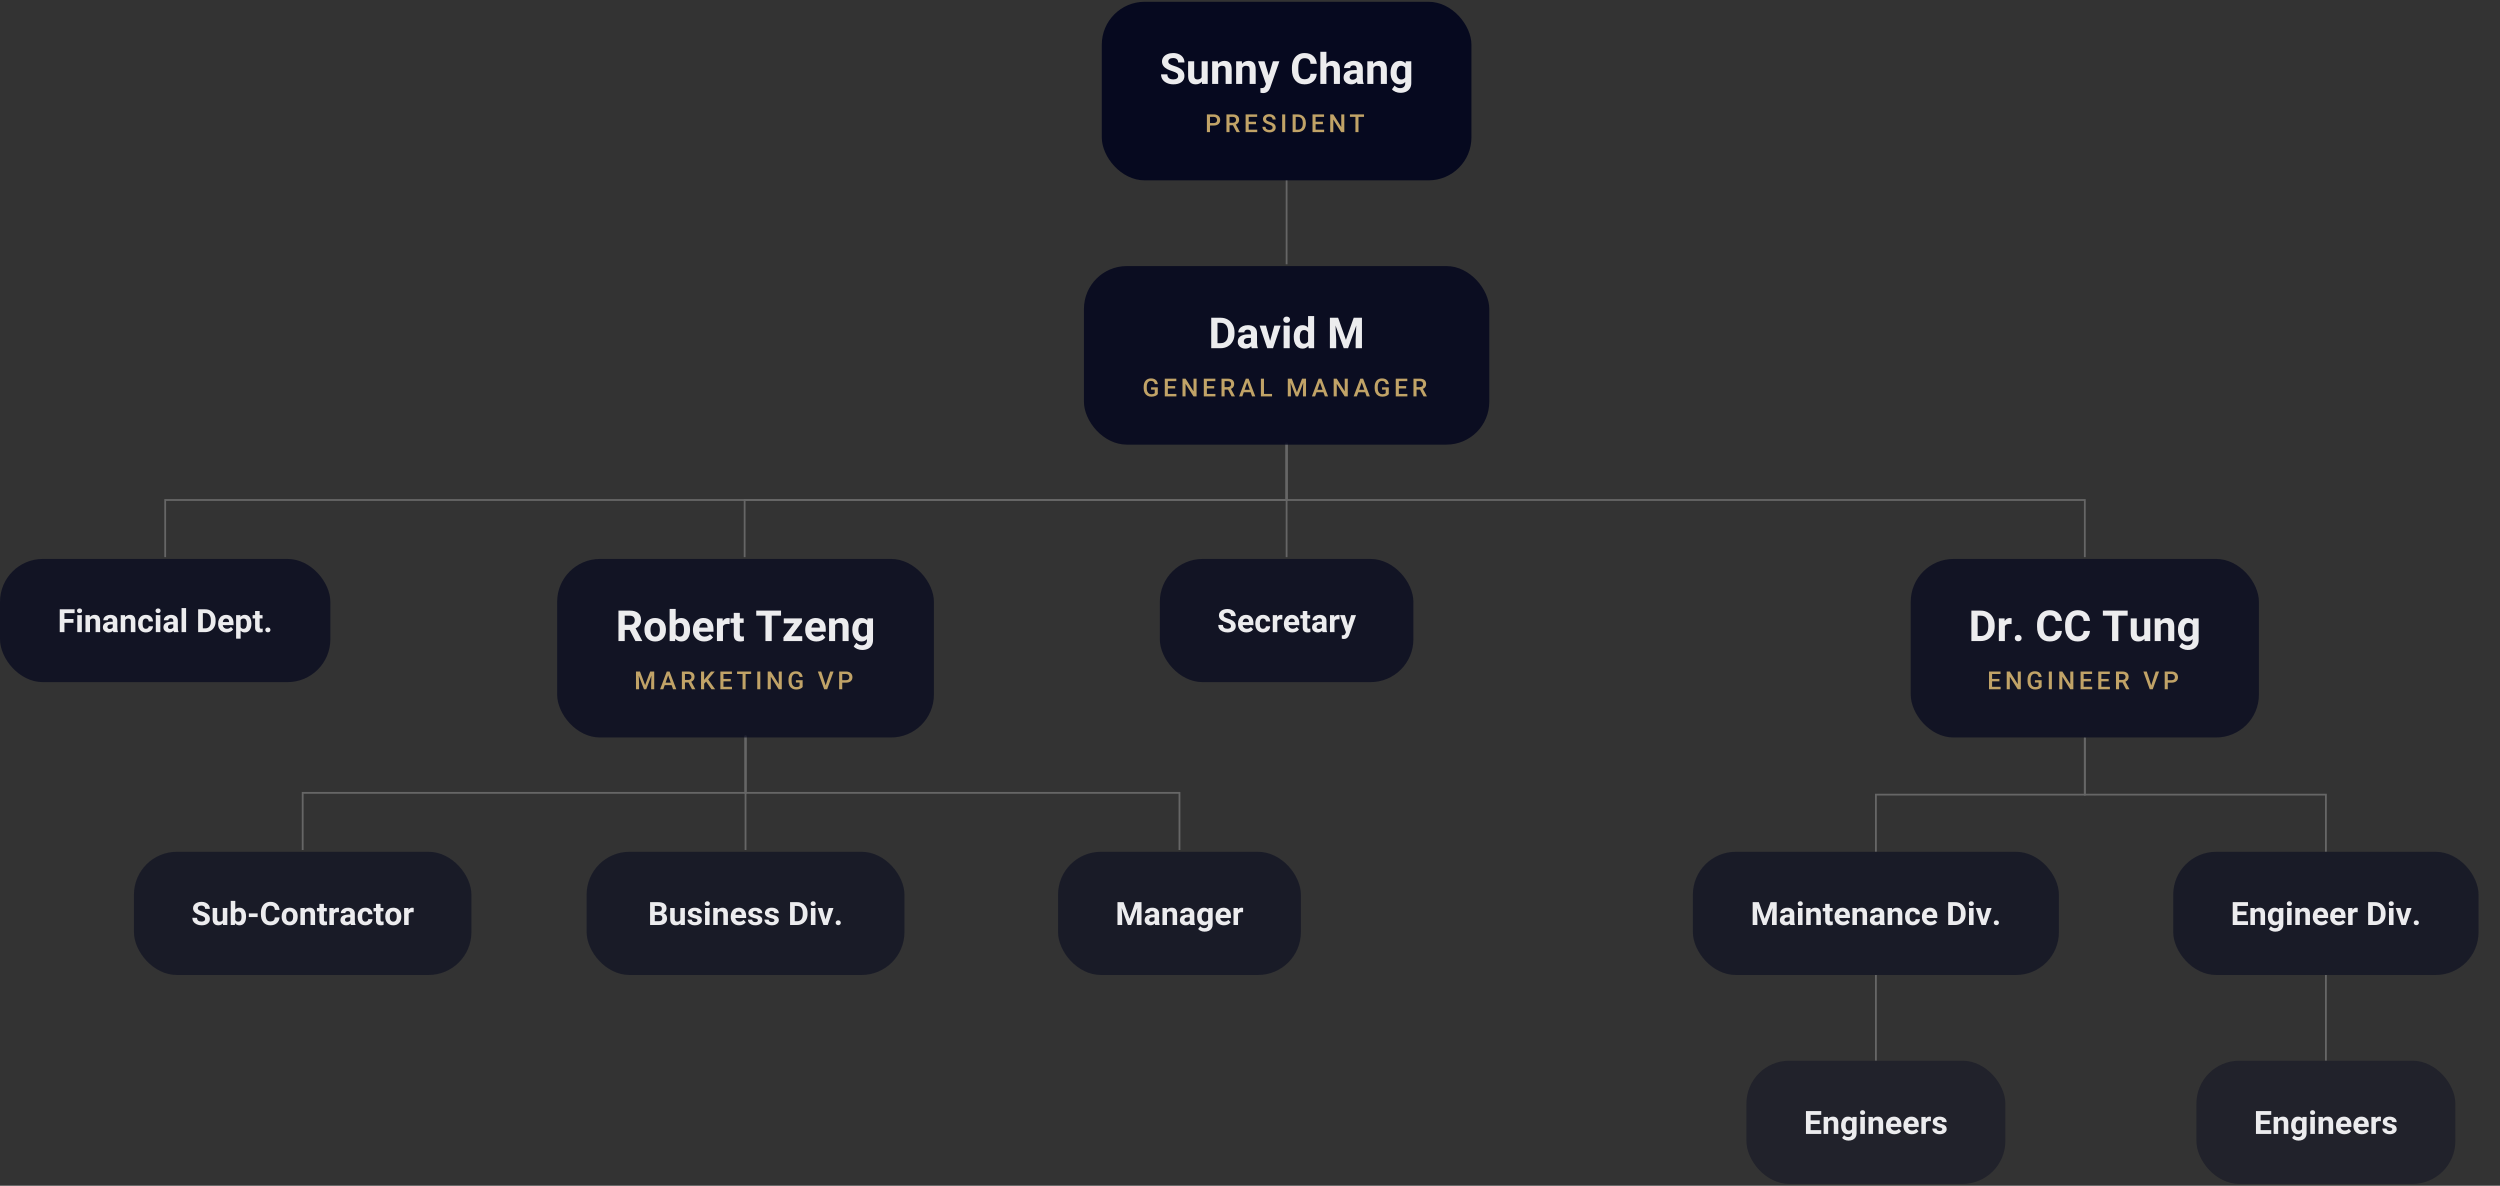 <?xml version="1.0" encoding="UTF-8"?> <svg xmlns="http://www.w3.org/2000/svg" xmlns:xlink="http://www.w3.org/1999/xlink" width="1400px" height="664px" viewBox="0 0 1400 664"><rect x="0" y="0" width="1400" height="664" fill="#333333" stroke="none"/> <!-- Generator: Sketch 51.2 (57519) - http://www.bohemiancoding.com/sketch --> <title>Organization OL</title> <desc>Created with Sketch.</desc> <defs></defs> <g id="Organization-OL" stroke="none" stroke-width="1" fill="none" fill-rule="evenodd"> <g id="AEConnections" transform="translate(92, 100)" stroke="#666666"> <path d="M628.5,0 L628.5,48" id="Dynamic-group--&gt;-Dynamic-group-Copy"></path> <polyline id="Dynamic-group-Copy--&gt;-Dynamic-group-Copy-2" points="628.5 148 628.5 180 0.5 180 0.5 212"></polyline> <polyline id="Dynamic-group-Copy--&gt;-Dynamic-group-Copy-3" points="628.5 148 628.5 180 325 180 325 212"></polyline> <path d="M628.5,148 L628.5,212" id="Dynamic-group-Copy--&gt;-Dynamic-group-Copy-4"></path> <polyline id="Dynamic-group-Copy--&gt;-Dynamic-group-Copy-5" points="628.5 148 628.5 180 1075.5 180 1075.5 212"></polyline> <polyline id="Dynamic-group-Copy-3--&gt;-Dynamic-group-Copy-6" points="325.5 312 325.5 344 77.5 344 77.5 376"></polyline> <path d="M325.5,312 L325.5,376" id="Dynamic-group-Copy-3--&gt;-Dynamic-group-Copy-7"></path> <polyline id="Dynamic-group-Copy-3--&gt;-Dynamic-group-Copy-8" points="325.5 312 325.5 344 568.5 344 568.5 376"></polyline> <polyline id="Dynamic-group-Copy-5--&gt;-Dynamic-group-Copy-9" points="1075.5 313 1075.5 345 958.5 345 958.5 377"></polyline> <path d="M958.5,446 L958.5,494" id="Dynamic-group-Copy-9--&gt;-Dynamic-group-Copy-11"></path> <polyline id="Dynamic-group-Copy-5--&gt;-Dynamic-group-Copy-10" points="1075.5 313 1075.5 345 1210.5 345 1210.5 377"></polyline> <path d="M1210.5,446 L1210.5,494" id="Dynamic-group-Copy-10--&gt;-Dynamic-group-Copy-12"></path> </g> <g id="Dynamic-group" transform="translate(617, 1)"> <rect id="BG" fill="#06091F" x="0" y="0" width="207" height="100" rx="24"></rect> <g id="24:32" transform="translate(32, 24)"> <path d="M10.756,17.523 C10.756,16.859 10.521,16.35 10.053,15.994 C9.584,15.639 8.74,15.264 7.521,14.869 C6.303,14.475 5.338,14.086 4.627,13.703 C2.689,12.656 1.721,11.246 1.721,9.473 C1.721,8.551 1.98,7.729 2.5,7.006 C3.02,6.283 3.766,5.719 4.738,5.312 C5.711,4.906 6.803,4.703 8.014,4.703 C9.232,4.703 10.318,4.924 11.271,5.365 C12.225,5.807 12.965,6.43 13.492,7.234 C14.02,8.039 14.283,8.953 14.283,9.977 L10.768,9.977 C10.768,9.195 10.521,8.588 10.029,8.154 C9.537,7.721 8.846,7.504 7.955,7.504 C7.096,7.504 6.428,7.686 5.951,8.049 C5.475,8.412 5.236,8.891 5.236,9.484 C5.236,10.039 5.516,10.504 6.074,10.879 C6.633,11.254 7.455,11.605 8.541,11.934 C10.541,12.535 11.998,13.281 12.912,14.172 C13.826,15.063 14.283,16.172 14.283,17.5 C14.283,18.977 13.725,20.135 12.607,20.975 C11.49,21.814 9.986,22.234 8.096,22.234 C6.783,22.234 5.588,21.994 4.51,21.514 C3.432,21.033 2.609,20.375 2.043,19.539 C1.477,18.703 1.193,17.734 1.193,16.633 L4.721,16.633 C4.721,18.516 5.846,19.457 8.096,19.457 C8.932,19.457 9.584,19.287 10.053,18.947 C10.521,18.607 10.756,18.133 10.756,17.523 Z M24.033,20.711 C23.197,21.727 22.041,22.234 20.564,22.234 C19.205,22.234 18.168,21.844 17.453,21.062 C16.738,20.281 16.373,19.137 16.357,17.629 L16.357,9.32 L19.744,9.32 L19.744,17.512 C19.744,18.832 20.346,19.492 21.549,19.492 C22.697,19.492 23.486,19.094 23.916,18.297 L23.916,9.32 L27.314,9.32 L27.314,22 L24.127,22 L24.033,20.711 Z M32.986,9.32 L33.092,10.785 C33.998,9.652 35.213,9.086 36.736,9.086 C38.08,9.086 39.08,9.48 39.736,10.27 C40.393,11.059 40.729,12.238 40.744,13.809 L40.744,22 L37.357,22 L37.357,13.891 C37.357,13.172 37.201,12.65 36.889,12.326 C36.576,12.002 36.057,11.84 35.33,11.84 C34.377,11.84 33.662,12.246 33.186,13.059 L33.186,22 L29.799,22 L29.799,9.32 L32.986,9.32 Z M46.428,9.32 L46.533,10.785 C47.439,9.652 48.654,9.086 50.178,9.086 C51.521,9.086 52.521,9.48 53.178,10.27 C53.834,11.059 54.17,12.238 54.186,13.809 L54.186,22 L50.799,22 L50.799,13.891 C50.799,13.172 50.643,12.65 50.33,12.326 C50.018,12.002 49.498,11.84 48.771,11.84 C47.818,11.84 47.104,12.246 46.627,13.059 L46.627,22 L43.24,22 L43.24,9.32 L46.428,9.32 Z M61.486,17.207 L63.83,9.32 L67.463,9.32 L62.365,23.969 L62.084,24.637 C61.326,26.293 60.076,27.121 58.334,27.121 C57.842,27.121 57.342,27.047 56.834,26.898 L56.834,24.332 L57.35,24.344 C57.99,24.344 58.469,24.246 58.785,24.051 C59.102,23.855 59.35,23.531 59.529,23.078 L59.928,22.035 L55.486,9.32 L59.131,9.32 L61.486,17.207 Z M88.393,16.316 C88.26,18.152 87.582,19.598 86.359,20.652 C85.137,21.707 83.525,22.234 81.525,22.234 C79.338,22.234 77.617,21.498 76.363,20.025 C75.109,18.553 74.482,16.531 74.482,13.961 L74.482,12.918 C74.482,11.277 74.771,9.832 75.35,8.582 C75.928,7.332 76.754,6.373 77.828,5.705 C78.902,5.037 80.15,4.703 81.572,4.703 C83.541,4.703 85.127,5.23 86.33,6.285 C87.533,7.34 88.229,8.82 88.416,10.727 L84.9,10.727 C84.814,9.625 84.508,8.826 83.98,8.33 C83.453,7.834 82.65,7.586 81.572,7.586 C80.4,7.586 79.523,8.006 78.941,8.846 C78.359,9.686 78.061,10.988 78.045,12.754 L78.045,14.043 C78.045,15.887 78.324,17.234 78.883,18.086 C79.441,18.938 80.322,19.363 81.525,19.363 C82.611,19.363 83.422,19.115 83.957,18.619 C84.492,18.123 84.799,17.355 84.877,16.316 L88.393,16.316 Z M93.783,10.703 C94.682,9.625 95.811,9.086 97.17,9.086 C99.92,9.086 101.314,10.684 101.354,13.879 L101.354,22 L97.967,22 L97.967,13.973 C97.967,13.246 97.811,12.709 97.498,12.361 C97.186,12.014 96.666,11.84 95.939,11.84 C94.947,11.84 94.229,12.223 93.783,12.988 L93.783,22 L90.396,22 L90.396,4 L93.783,4 L93.783,10.703 Z M111.256,22 C111.1,21.695 110.986,21.316 110.916,20.863 C110.096,21.777 109.029,22.234 107.717,22.234 C106.475,22.234 105.445,21.875 104.629,21.156 C103.812,20.437 103.404,19.531 103.404,18.438 C103.404,17.094 103.902,16.063 104.898,15.344 C105.895,14.625 107.334,14.262 109.217,14.254 L110.775,14.254 L110.775,13.527 C110.775,12.941 110.625,12.473 110.324,12.121 C110.023,11.77 109.549,11.594 108.9,11.594 C108.33,11.594 107.883,11.73 107.559,12.004 C107.234,12.277 107.072,12.652 107.072,13.129 L103.686,13.129 C103.686,12.395 103.912,11.715 104.365,11.09 C104.818,10.465 105.459,9.975 106.287,9.619 C107.115,9.264 108.045,9.086 109.076,9.086 C110.639,9.086 111.879,9.479 112.797,10.264 C113.715,11.049 114.174,12.152 114.174,13.574 L114.174,19.07 C114.182,20.273 114.35,21.184 114.678,21.801 L114.678,22 L111.256,22 Z M108.455,19.645 C108.955,19.645 109.416,19.533 109.838,19.311 C110.26,19.088 110.572,18.789 110.775,18.414 L110.775,16.234 L109.51,16.234 C107.814,16.234 106.912,16.82 106.803,17.992 L106.791,18.191 C106.791,18.613 106.939,18.961 107.236,19.234 C107.533,19.508 107.939,19.645 108.455,19.645 Z M119.893,9.32 L119.998,10.785 C120.904,9.652 122.119,9.086 123.643,9.086 C124.986,9.086 125.986,9.48 126.643,10.27 C127.299,11.059 127.635,12.238 127.65,13.809 L127.65,22 L124.264,22 L124.264,13.891 C124.264,13.172 124.107,12.65 123.795,12.326 C123.482,12.002 122.963,11.84 122.236,11.84 C121.283,11.84 120.568,12.246 120.092,13.059 L120.092,22 L116.705,22 L116.705,9.32 L119.893,9.32 Z M129.725,15.566 C129.725,13.621 130.187,12.055 131.113,10.867 C132.039,9.68 133.287,9.086 134.857,9.086 C136.248,9.086 137.33,9.562 138.104,10.516 L138.244,9.32 L141.314,9.32 L141.314,21.578 C141.314,22.688 141.063,23.652 140.559,24.473 C140.055,25.293 139.346,25.918 138.432,26.348 C137.518,26.777 136.447,26.992 135.221,26.992 C134.291,26.992 133.385,26.807 132.502,26.436 C131.619,26.064 130.951,25.586 130.498,25 L131.998,22.938 C132.842,23.883 133.865,24.355 135.068,24.355 C135.967,24.355 136.666,24.115 137.166,23.635 C137.666,23.154 137.916,22.473 137.916,21.59 L137.916,20.91 C137.135,21.793 136.107,22.234 134.834,22.234 C133.311,22.234 132.078,21.639 131.137,20.447 C130.195,19.256 129.725,17.676 129.725,15.707 L129.725,15.566 Z M133.111,15.812 C133.111,16.961 133.342,17.861 133.803,18.514 C134.264,19.166 134.896,19.492 135.701,19.492 C136.732,19.492 137.471,19.105 137.916,18.332 L137.916,13 C137.463,12.227 136.732,11.84 135.725,11.84 C134.912,11.84 134.273,12.172 133.809,12.836 C133.344,13.5 133.111,14.492 133.111,15.812 Z" id="Sunny-Chang" fill="#ECECEE"></path> <path d="M28.59,45.302 L28.59,49 L26.861,49 L26.861,39.047 L30.668,39.047 C31.78,39.047 32.663,39.336 33.317,39.915 C33.971,40.494 34.298,41.259 34.298,42.212 C34.298,43.187 33.978,43.946 33.338,44.488 C32.698,45.031 31.801,45.302 30.648,45.302 L28.59,45.302 Z M28.59,43.914 L30.668,43.914 C31.284,43.914 31.753,43.769 32.077,43.48 C32.4,43.191 32.562,42.772 32.562,42.226 C32.562,41.688 32.398,41.258 32.07,40.937 C31.742,40.616 31.291,40.451 30.716,40.441 L28.59,40.441 L28.59,43.914 Z M41.466,45.165 L39.539,45.165 L39.539,49 L37.809,49 L37.809,39.047 L41.309,39.047 C42.458,39.047 43.344,39.304 43.968,39.819 C44.593,40.334 44.905,41.079 44.905,42.055 C44.905,42.72 44.744,43.277 44.423,43.726 C44.102,44.175 43.654,44.52 43.08,44.762 L45.315,48.911 L45.315,49 L43.462,49 L41.466,45.165 Z M39.539,43.777 L41.316,43.777 C41.899,43.777 42.355,43.63 42.683,43.336 C43.011,43.042 43.175,42.64 43.175,42.13 C43.175,41.597 43.024,41.184 42.721,40.893 C42.418,40.601 41.965,40.451 41.364,40.441 L39.539,40.441 L39.539,43.777 Z M54.363,44.557 L50.275,44.557 L50.275,47.619 L55.053,47.619 L55.053,49 L48.545,49 L48.545,39.047 L55.005,39.047 L55.005,40.441 L50.275,40.441 L50.275,43.189 L54.363,43.189 L54.363,44.557 Z M63.664,46.437 C63.664,45.999 63.51,45.662 63.202,45.425 C62.895,45.188 62.34,44.949 61.538,44.707 C60.736,44.465 60.097,44.197 59.624,43.9 C58.717,43.331 58.263,42.588 58.263,41.672 C58.263,40.87 58.59,40.209 59.244,39.689 C59.898,39.17 60.747,38.91 61.791,38.91 C62.483,38.91 63.101,39.038 63.643,39.293 C64.185,39.548 64.611,39.912 64.921,40.383 C65.231,40.855 65.386,41.378 65.386,41.952 L63.664,41.952 C63.664,41.433 63.501,41.026 63.175,40.732 C62.849,40.438 62.383,40.291 61.777,40.291 C61.212,40.291 60.773,40.412 60.461,40.653 C60.149,40.895 59.993,41.232 59.993,41.665 C59.993,42.03 60.161,42.334 60.499,42.578 C60.836,42.821 61.392,43.058 62.167,43.289 C62.941,43.519 63.563,43.781 64.033,44.075 C64.502,44.369 64.846,44.706 65.065,45.086 C65.284,45.467 65.393,45.912 65.393,46.423 C65.393,47.252 65.075,47.912 64.439,48.402 C63.804,48.892 62.941,49.137 61.852,49.137 C61.132,49.137 60.47,49.003 59.866,48.737 C59.262,48.47 58.793,48.102 58.458,47.633 C58.123,47.163 57.956,46.617 57.956,45.992 L59.685,45.992 C59.685,46.557 59.872,46.995 60.246,47.305 C60.619,47.615 61.155,47.77 61.852,47.77 C62.454,47.77 62.906,47.648 63.209,47.404 C63.512,47.16 63.664,46.838 63.664,46.437 Z M70.736,49 L69.013,49 L69.013,39.047 L70.736,39.047 L70.736,49 Z M74.862,49 L74.862,39.047 L77.801,39.047 C78.681,39.047 79.461,39.243 80.143,39.635 C80.824,40.027 81.351,40.583 81.725,41.303 C82.099,42.023 82.286,42.848 82.286,43.777 L82.286,44.276 C82.286,45.22 82.098,46.049 81.722,46.765 C81.346,47.48 80.81,48.032 80.115,48.419 C79.42,48.806 78.624,49 77.726,49 L74.862,49 Z M76.591,40.441 L76.591,47.619 L77.719,47.619 C78.626,47.619 79.322,47.335 79.808,46.768 C80.293,46.201 80.54,45.386 80.549,44.324 L80.549,43.771 C80.549,42.69 80.315,41.866 79.845,41.296 C79.376,40.726 78.695,40.441 77.801,40.441 L76.591,40.441 Z M91.826,44.557 L87.738,44.557 L87.738,47.619 L92.516,47.619 L92.516,49 L86.008,49 L86.008,39.047 L92.468,39.047 L92.468,40.441 L87.738,40.441 L87.738,43.189 L91.826,43.189 L91.826,44.557 Z M103.82,49 L102.09,49 L97.654,41.938 L97.654,49 L95.924,49 L95.924,39.047 L97.654,39.047 L102.104,46.136 L102.104,39.047 L103.82,39.047 L103.82,49 Z M114.857,40.441 L111.753,40.441 L111.753,49 L110.038,49 L110.038,40.441 L106.961,40.441 L106.961,39.047 L114.857,39.047 L114.857,40.441 Z" id="President" fill="#C1A367"></path> </g> </g> <g id="Dynamic-group-Copy" transform="translate(607, 149)"> <rect id="BG" fill-opacity="0.88" fill="#06091F" x="0" y="0" width="227" height="100" rx="24"></rect> <g id="24:32" transform="translate(32, 24)"> <path d="M39.283,22 L39.283,4.938 L44.533,4.938 C46.033,4.938 47.375,5.275 48.559,5.951 C49.742,6.627 50.666,7.588 51.33,8.834 C51.994,10.08 52.326,11.496 52.326,13.082 L52.326,13.867 C52.326,15.453 52,16.863 51.348,18.098 C50.695,19.332 49.775,20.289 48.588,20.969 C47.4,21.648 46.061,21.992 44.568,22 L39.283,22 Z M42.799,7.785 L42.799,19.176 L44.498,19.176 C45.873,19.176 46.924,18.727 47.65,17.828 C48.377,16.93 48.748,15.645 48.764,13.973 L48.764,13.07 C48.764,11.336 48.404,10.021 47.686,9.127 C46.967,8.232 45.916,7.785 44.533,7.785 L42.799,7.785 Z M62.006,22 C61.85,21.695 61.736,21.316 61.666,20.863 C60.846,21.777 59.779,22.234 58.467,22.234 C57.225,22.234 56.195,21.875 55.379,21.156 C54.562,20.437 54.154,19.531 54.154,18.438 C54.154,17.094 54.652,16.063 55.648,15.344 C56.645,14.625 58.084,14.262 59.967,14.254 L61.525,14.254 L61.525,13.527 C61.525,12.941 61.375,12.473 61.074,12.121 C60.773,11.77 60.299,11.594 59.65,11.594 C59.08,11.594 58.633,11.73 58.309,12.004 C57.984,12.277 57.822,12.652 57.822,13.129 L54.436,13.129 C54.436,12.395 54.662,11.715 55.115,11.09 C55.568,10.465 56.209,9.975 57.037,9.619 C57.865,9.264 58.795,9.086 59.826,9.086 C61.389,9.086 62.629,9.479 63.547,10.264 C64.465,11.049 64.924,12.152 64.924,13.574 L64.924,19.07 C64.932,20.273 65.1,21.184 65.428,21.801 L65.428,22 L62.006,22 Z M59.205,19.645 C59.705,19.645 60.166,19.533 60.588,19.311 C61.01,19.088 61.322,18.789 61.525,18.414 L61.525,16.234 L60.26,16.234 C58.564,16.234 57.662,16.82 57.553,17.992 L57.541,18.191 C57.541,18.613 57.689,18.961 57.986,19.234 C58.283,19.508 58.689,19.645 59.205,19.645 Z M72.271,17.863 L74.627,9.32 L78.166,9.32 L73.889,22 L70.654,22 L66.377,9.32 L69.916,9.32 L72.271,17.863 Z M83.229,22 L79.83,22 L79.83,9.32 L83.229,9.32 L83.229,22 Z M79.631,6.039 C79.631,5.531 79.801,5.113 80.141,4.785 C80.48,4.457 80.943,4.293 81.529,4.293 C82.107,4.293 82.568,4.457 82.912,4.785 C83.256,5.113 83.428,5.531 83.428,6.039 C83.428,6.555 83.254,6.977 82.906,7.305 C82.559,7.633 82.1,7.797 81.529,7.797 C80.959,7.797 80.5,7.633 80.152,7.305 C79.805,6.977 79.631,6.555 79.631,6.039 Z M85.49,15.566 C85.49,13.59 85.934,12.016 86.82,10.844 C87.707,9.672 88.92,9.086 90.459,9.086 C91.693,9.086 92.713,9.547 93.518,10.469 L93.518,4 L96.916,4 L96.916,22 L93.857,22 L93.693,20.652 C92.85,21.707 91.764,22.234 90.436,22.234 C88.943,22.234 87.746,21.646 86.844,20.471 C85.941,19.295 85.49,17.66 85.49,15.566 Z M88.877,15.812 C88.877,17 89.084,17.91 89.498,18.543 C89.912,19.176 90.514,19.492 91.303,19.492 C92.35,19.492 93.088,19.051 93.518,18.168 L93.518,13.164 C93.096,12.281 92.365,11.84 91.326,11.84 C89.693,11.84 88.877,13.164 88.877,15.812 Z M110.334,4.938 L114.717,17.312 L119.076,4.938 L123.693,4.938 L123.693,22 L120.166,22 L120.166,17.336 L120.518,9.285 L115.912,22 L113.498,22 L108.904,9.297 L109.256,17.336 L109.256,22 L105.74,22 L105.74,4.938 L110.334,4.938 Z" id="David-M" fill="#ECECEE"></path> <path d="M9.375,47.708 C9.015,48.177 8.516,48.533 7.878,48.774 C7.24,49.016 6.516,49.137 5.705,49.137 C4.871,49.137 4.132,48.948 3.49,48.569 C2.847,48.191 2.352,47.65 2.003,46.946 C1.654,46.242 1.473,45.42 1.459,44.481 L1.459,43.702 C1.459,42.198 1.819,41.024 2.54,40.178 C3.26,39.333 4.264,38.91 5.554,38.91 C6.662,38.91 7.541,39.184 8.193,39.73 C8.845,40.277 9.236,41.066 9.369,42.096 L7.673,42.096 C7.482,40.897 6.787,40.298 5.588,40.298 C4.814,40.298 4.225,40.577 3.821,41.135 C3.418,41.694 3.209,42.513 3.196,43.593 L3.196,44.358 C3.196,45.434 3.423,46.269 3.876,46.864 C4.329,47.458 4.959,47.756 5.766,47.756 C6.65,47.756 7.279,47.555 7.653,47.154 L7.653,45.206 L5.602,45.206 L5.602,43.894 L9.375,43.894 L9.375,47.708 Z M19.093,44.557 L15.005,44.557 L15.005,47.619 L19.784,47.619 L19.784,49 L13.276,49 L13.276,39.047 L19.736,39.047 L19.736,40.441 L15.005,40.441 L15.005,43.189 L19.093,43.189 L19.093,44.557 Z M31.087,49 L29.358,49 L24.921,41.938 L24.921,49 L23.192,49 L23.192,39.047 L24.921,39.047 L29.372,46.136 L29.372,39.047 L31.087,39.047 L31.087,49 Z M40.949,44.557 L36.861,44.557 L36.861,47.619 L41.639,47.619 L41.639,49 L35.131,49 L35.131,39.047 L41.591,39.047 L41.591,40.441 L36.861,40.441 L36.861,43.189 L40.949,43.189 L40.949,44.557 Z M48.705,45.165 L46.777,45.165 L46.777,49 L45.047,49 L45.047,39.047 L48.547,39.047 C49.696,39.047 50.582,39.304 51.207,39.819 C51.831,40.334 52.143,41.079 52.143,42.055 C52.143,42.72 51.982,43.277 51.661,43.726 C51.34,44.175 50.892,44.52 50.318,44.762 L52.553,48.911 L52.553,49 L50.701,49 L48.705,45.165 Z M46.777,43.777 L48.554,43.777 C49.138,43.777 49.593,43.63 49.921,43.336 C50.25,43.042 50.414,42.64 50.414,42.13 C50.414,41.597 50.262,41.184 49.959,40.893 C49.656,40.601 49.204,40.451 48.602,40.441 L46.777,40.441 L46.777,43.777 Z M61.355,46.683 L57.5,46.683 L56.693,49 L54.895,49 L58.655,39.047 L60.207,39.047 L63.973,49 L62.168,49 L61.355,46.683 Z M57.985,45.288 L60.87,45.288 L59.427,41.159 L57.985,45.288 Z M68.831,47.619 L73.349,47.619 L73.349,49 L67.101,49 L67.101,39.047 L68.831,39.047 L68.831,47.619 Z M84.404,39.047 L87.275,46.676 L90.139,39.047 L92.375,39.047 L92.375,49 L90.652,49 L90.652,45.719 L90.823,41.33 L87.883,49 L86.646,49 L83.713,41.337 L83.884,45.719 L83.884,49 L82.162,49 L82.162,39.047 L84.404,39.047 Z M102.113,46.683 L98.257,46.683 L97.451,49 L95.653,49 L99.413,39.047 L100.964,39.047 L104.731,49 L102.926,49 L102.113,46.683 Z M98.743,45.288 L101.627,45.288 L100.185,41.159 L98.743,45.288 Z M115.754,49 L114.025,49 L109.588,41.938 L109.588,49 L107.859,49 L107.859,39.047 L109.588,39.047 L114.039,46.136 L114.039,39.047 L115.754,39.047 L115.754,49 Z M125.493,46.683 L121.637,46.683 L120.831,49 L119.033,49 L122.792,39.047 L124.344,39.047 L128.111,49 L126.306,49 L125.493,46.683 Z M122.123,45.288 L125.007,45.288 L123.565,41.159 L122.123,45.288 Z M138.724,47.708 C138.364,48.177 137.865,48.533 137.227,48.774 C136.589,49.016 135.864,49.137 135.053,49.137 C134.219,49.137 133.481,48.948 132.838,48.569 C132.196,48.191 131.7,47.65 131.352,46.946 C131.003,46.242 130.822,45.42 130.808,44.481 L130.808,43.702 C130.808,42.198 131.168,41.024 131.888,40.178 C132.608,39.333 133.613,38.91 134.903,38.91 C136.01,38.91 136.89,39.184 137.542,39.73 C138.193,40.277 138.585,41.066 138.717,42.096 L137.022,42.096 C136.831,40.897 136.136,40.298 134.937,40.298 C134.162,40.298 133.573,40.577 133.17,41.135 C132.767,41.694 132.558,42.513 132.544,43.593 L132.544,44.358 C132.544,45.434 132.771,46.269 133.225,46.864 C133.678,47.458 134.308,47.756 135.115,47.756 C135.999,47.756 136.628,47.555 137.001,47.154 L137.001,45.206 L134.951,45.206 L134.951,43.894 L138.724,43.894 L138.724,47.708 Z M148.442,44.557 L144.354,44.557 L144.354,47.619 L149.132,47.619 L149.132,49 L142.625,49 L142.625,39.047 L149.084,39.047 L149.084,40.441 L144.354,40.441 L144.354,43.189 L148.442,43.189 L148.442,44.557 Z M156.198,45.165 L154.27,45.165 L154.27,49 L152.541,49 L152.541,39.047 L156.041,39.047 C157.189,39.047 158.075,39.304 158.7,39.819 C159.324,40.334 159.636,41.079 159.636,42.055 C159.636,42.72 159.476,43.277 159.154,43.726 C158.833,44.175 158.385,44.52 157.811,44.762 L160.046,48.911 L160.046,49 L158.194,49 L156.198,45.165 Z M154.27,43.777 L156.047,43.777 C156.631,43.777 157.086,43.63 157.415,43.336 C157.743,43.042 157.907,42.64 157.907,42.13 C157.907,41.597 157.755,41.184 157.452,40.893 C157.149,40.601 156.697,40.451 156.095,40.441 L154.27,40.441 L154.27,43.777 Z" id="General-Manager" fill="#C1A367"></path> </g> </g> <g id="Dynamic-group-Copy-3" transform="translate(312, 313)"> <rect id="BG" fill-opacity="0.72" fill="#06091F" x="0" y="0" width="211" height="100" rx="24"></rect> <g id="24:32" transform="translate(32, 24)"> <path d="M8.648,15.754 L5.848,15.754 L5.848,22 L2.332,22 L2.332,4.938 L8.672,4.938 C10.688,4.938 12.242,5.387 13.336,6.285 C14.43,7.184 14.977,8.453 14.977,10.094 C14.977,11.258 14.725,12.229 14.221,13.006 C13.717,13.783 12.953,14.402 11.93,14.863 L15.621,21.836 L15.621,22 L11.848,22 L8.648,15.754 Z M5.848,12.906 L8.684,12.906 C9.566,12.906 10.25,12.682 10.734,12.232 C11.219,11.783 11.461,11.164 11.461,10.375 C11.461,9.57 11.232,8.938 10.775,8.477 C10.318,8.016 9.617,7.785 8.672,7.785 L5.848,7.785 L5.848,12.906 Z M16.898,15.543 C16.898,14.285 17.141,13.164 17.625,12.18 C18.109,11.195 18.807,10.434 19.717,9.895 C20.627,9.355 21.684,9.086 22.887,9.086 C24.598,9.086 25.994,9.609 27.076,10.656 C28.158,11.703 28.762,13.125 28.887,14.922 L28.91,15.789 C28.91,17.734 28.367,19.295 27.281,20.471 C26.195,21.646 24.738,22.234 22.91,22.234 C21.082,22.234 19.623,21.648 18.533,20.477 C17.443,19.305 16.898,17.711 16.898,15.695 L16.898,15.543 Z M20.285,15.789 C20.285,16.992 20.512,17.912 20.965,18.549 C21.418,19.186 22.066,19.504 22.91,19.504 C23.73,19.504 24.371,19.189 24.832,18.561 C25.293,17.932 25.523,16.926 25.523,15.543 C25.523,14.363 25.293,13.449 24.832,12.801 C24.371,12.152 23.723,11.828 22.887,11.828 C22.059,11.828 21.418,12.15 20.965,12.795 C20.512,13.439 20.285,14.437 20.285,15.789 Z M42.422,15.777 C42.422,17.809 41.988,19.393 41.121,20.529 C40.254,21.666 39.043,22.234 37.488,22.234 C36.113,22.234 35.016,21.707 34.195,20.652 L34.043,22 L30.996,22 L30.996,4 L34.383,4 L34.383,10.457 C35.164,9.543 36.191,9.086 37.465,9.086 C39.012,9.086 40.225,9.654 41.104,10.791 C41.982,11.928 42.422,13.527 42.422,15.59 L42.422,15.777 Z M39.035,15.531 C39.035,14.25 38.832,13.314 38.426,12.725 C38.02,12.135 37.414,11.84 36.609,11.84 C35.531,11.84 34.789,12.281 34.383,13.164 L34.383,18.168 C34.797,19.059 35.547,19.504 36.633,19.504 C37.727,19.504 38.445,18.965 38.789,17.887 C38.953,17.371 39.035,16.586 39.035,15.531 Z M50.344,22.234 C48.484,22.234 46.971,21.664 45.803,20.523 C44.635,19.383 44.051,17.863 44.051,15.965 L44.051,15.637 C44.051,14.363 44.297,13.225 44.789,12.221 C45.281,11.217 45.979,10.443 46.881,9.9 C47.783,9.357 48.812,9.086 49.969,9.086 C51.703,9.086 53.068,9.633 54.064,10.727 C55.061,11.82 55.559,13.371 55.559,15.379 L55.559,16.762 L47.484,16.762 C47.594,17.59 47.924,18.254 48.475,18.754 C49.025,19.254 49.723,19.504 50.566,19.504 C51.871,19.504 52.891,19.031 53.625,18.086 L55.289,19.949 C54.781,20.668 54.094,21.229 53.227,21.631 C52.359,22.033 51.398,22.234 50.344,22.234 Z M49.957,11.828 C49.285,11.828 48.74,12.055 48.322,12.508 C47.904,12.961 47.637,13.609 47.52,14.453 L52.23,14.453 L52.23,14.184 C52.215,13.434 52.012,12.854 51.621,12.443 C51.23,12.033 50.676,11.828 49.957,11.828 Z M64.605,12.496 C64.145,12.434 63.738,12.402 63.387,12.402 C62.105,12.402 61.266,12.836 60.867,13.703 L60.867,22 L57.48,22 L57.48,9.32 L60.68,9.32 L60.773,10.832 C61.453,9.668 62.395,9.086 63.598,9.086 C63.973,9.086 64.324,9.137 64.652,9.238 L64.605,12.496 Z M70.289,6.203 L70.289,9.32 L72.457,9.32 L72.457,11.805 L70.289,11.805 L70.289,18.133 C70.289,18.602 70.379,18.937 70.559,19.141 C70.738,19.344 71.082,19.445 71.59,19.445 C71.965,19.445 72.297,19.418 72.586,19.363 L72.586,21.93 C71.922,22.133 71.238,22.234 70.535,22.234 C68.16,22.234 66.949,21.035 66.902,18.637 L66.902,11.805 L65.051,11.805 L65.051,9.32 L66.902,9.32 L66.902,6.203 L70.289,6.203 Z M93.387,7.785 L88.16,7.785 L88.16,22 L84.645,22 L84.645,7.785 L79.488,7.785 L79.488,4.938 L93.387,4.938 L93.387,7.785 Z M99.059,19.27 L105.258,19.27 L105.258,22 L94.734,22 L94.734,19.938 L100.699,12.062 L94.91,12.062 L94.91,9.32 L105.07,9.32 L105.07,11.324 L99.059,19.27 Z M113.215,22.234 C111.355,22.234 109.842,21.664 108.674,20.523 C107.506,19.383 106.922,17.863 106.922,15.965 L106.922,15.637 C106.922,14.363 107.168,13.225 107.66,12.221 C108.152,11.217 108.85,10.443 109.752,9.9 C110.654,9.357 111.684,9.086 112.84,9.086 C114.574,9.086 115.939,9.633 116.936,10.727 C117.932,11.82 118.43,13.371 118.43,15.379 L118.43,16.762 L110.355,16.762 C110.465,17.59 110.795,18.254 111.346,18.754 C111.896,19.254 112.594,19.504 113.438,19.504 C114.742,19.504 115.762,19.031 116.496,18.086 L118.16,19.949 C117.652,20.668 116.965,21.229 116.098,21.631 C115.23,22.033 114.27,22.234 113.215,22.234 Z M112.828,11.828 C112.156,11.828 111.611,12.055 111.193,12.508 C110.775,12.961 110.508,13.609 110.391,14.453 L115.102,14.453 L115.102,14.184 C115.086,13.434 114.883,12.854 114.492,12.443 C114.102,12.033 113.547,11.828 112.828,11.828 Z M123.469,9.32 L123.574,10.785 C124.48,9.652 125.695,9.086 127.219,9.086 C128.563,9.086 129.562,9.48 130.219,10.27 C130.875,11.059 131.211,12.238 131.227,13.809 L131.227,22 L127.84,22 L127.84,13.891 C127.84,13.172 127.684,12.65 127.371,12.326 C127.059,12.002 126.539,11.84 125.812,11.84 C124.859,11.84 124.145,12.246 123.668,13.059 L123.668,22 L120.281,22 L120.281,9.32 L123.469,9.32 Z M133.301,15.566 C133.301,13.621 133.764,12.055 134.689,10.867 C135.615,9.68 136.863,9.086 138.434,9.086 C139.824,9.086 140.906,9.562 141.68,10.516 L141.82,9.32 L144.891,9.32 L144.891,21.578 C144.891,22.688 144.639,23.652 144.135,24.473 C143.631,25.293 142.922,25.918 142.008,26.348 C141.094,26.777 140.023,26.992 138.797,26.992 C137.867,26.992 136.961,26.807 136.078,26.436 C135.195,26.064 134.527,25.586 134.074,25 L135.574,22.938 C136.418,23.883 137.441,24.355 138.645,24.355 C139.543,24.355 140.242,24.115 140.742,23.635 C141.242,23.154 141.492,22.473 141.492,21.59 L141.492,20.91 C140.711,21.793 139.684,22.234 138.41,22.234 C136.887,22.234 135.654,21.639 134.713,20.447 C133.771,19.256 133.301,17.676 133.301,15.707 L133.301,15.566 Z M136.688,15.812 C136.688,16.961 136.918,17.861 137.379,18.514 C137.84,19.166 138.473,19.492 139.277,19.492 C140.309,19.492 141.047,19.105 141.492,18.332 L141.492,13 C141.039,12.227 140.309,11.84 139.301,11.84 C138.488,11.84 137.85,12.172 137.385,12.836 C136.92,13.5 136.688,14.492 136.688,15.812 Z" id="Robert-Tzeng" fill="#ECECEE"></path> <path d="M14.394,39.047 L17.265,46.676 L20.129,39.047 L22.364,39.047 L22.364,49 L20.642,49 L20.642,45.719 L20.812,41.33 L17.873,49 L16.636,49 L13.703,41.337 L13.874,45.719 L13.874,49 L12.151,49 L12.151,39.047 L14.394,39.047 Z M32.103,46.683 L28.247,46.683 L27.44,49 L25.643,49 L29.402,39.047 L30.954,39.047 L34.721,49 L32.916,49 L32.103,46.683 Z M28.732,45.288 L31.617,45.288 L30.175,41.159 L28.732,45.288 Z M41.506,45.165 L39.578,45.165 L39.578,49 L37.849,49 L37.849,39.047 L41.349,39.047 C42.497,39.047 43.383,39.304 44.008,39.819 C44.632,40.334 44.944,41.079 44.944,42.055 C44.944,42.72 44.784,43.277 44.462,43.726 C44.141,44.175 43.693,44.52 43.119,44.762 L45.354,48.911 L45.354,49 L43.502,49 L41.506,45.165 Z M39.578,43.777 L41.355,43.777 C41.939,43.777 42.395,43.63 42.723,43.336 C43.051,43.042 43.215,42.64 43.215,42.13 C43.215,41.597 43.063,41.184 42.76,40.893 C42.457,40.601 42.005,40.451 41.403,40.441 L39.578,40.441 L39.578,43.777 Z M51.442,44.7 L50.314,45.896 L50.314,49 L48.585,49 L48.585,39.047 L50.314,39.047 L50.314,43.716 L51.271,42.533 L54.184,39.047 L56.275,39.047 L52.577,43.456 L56.487,49 L54.437,49 L51.442,44.7 Z M65.228,44.557 L61.14,44.557 L61.14,47.619 L65.918,47.619 L65.918,49 L59.41,49 L59.41,39.047 L65.87,39.047 L65.87,40.441 L61.14,40.441 L61.14,43.189 L65.228,43.189 L65.228,44.557 Z M76.654,40.441 L73.551,40.441 L73.551,49 L71.835,49 L71.835,40.441 L68.759,40.441 L68.759,39.047 L76.654,39.047 L76.654,40.441 Z M81.785,49 L80.062,49 L80.062,39.047 L81.785,39.047 L81.785,49 Z M93.807,49 L92.077,49 L87.641,41.938 L87.641,49 L85.911,49 L85.911,39.047 L87.641,39.047 L92.091,46.136 L92.091,39.047 L93.807,39.047 L93.807,49 Z M105.479,47.708 C105.119,48.177 104.62,48.533 103.982,48.774 C103.344,49.016 102.62,49.137 101.809,49.137 C100.975,49.137 100.236,48.948 99.594,48.569 C98.951,48.191 98.456,47.65 98.107,46.946 C97.758,46.242 97.577,45.42 97.563,44.481 L97.563,43.702 C97.563,42.198 97.923,41.024 98.644,40.178 C99.364,39.333 100.368,38.91 101.658,38.91 C102.766,38.91 103.645,39.184 104.297,39.73 C104.949,40.277 105.34,41.066 105.473,42.096 L103.777,42.096 C103.586,40.897 102.891,40.298 101.692,40.298 C100.918,40.298 100.329,40.577 99.925,41.135 C99.522,41.694 99.313,42.513 99.3,43.593 L99.3,44.358 C99.3,45.434 99.527,46.269 99.98,46.864 C100.433,47.458 101.063,47.756 101.87,47.756 C102.754,47.756 103.383,47.555 103.757,47.154 L103.757,45.206 L101.706,45.206 L101.706,43.894 L105.479,43.894 L105.479,47.708 Z M118.373,46.833 L120.902,39.047 L122.803,39.047 L119.221,49 L117.546,49 L113.978,39.047 L115.871,39.047 L118.373,46.833 Z M127.653,45.302 L127.653,49 L125.924,49 L125.924,39.047 L129.731,39.047 C130.843,39.047 131.726,39.336 132.38,39.915 C133.034,40.494 133.361,41.259 133.361,42.212 C133.361,43.187 133.041,43.946 132.401,44.488 C131.761,45.031 130.864,45.302 129.711,45.302 L127.653,45.302 Z M127.653,43.914 L129.731,43.914 C130.347,43.914 130.816,43.769 131.14,43.48 C131.463,43.191 131.625,42.772 131.625,42.226 C131.625,41.688 131.461,41.258 131.133,40.937 C130.805,40.616 130.354,40.451 129.779,40.441 L127.653,40.441 L127.653,43.914 Z" id="Marketing-VP" fill="#C1A367"></path> </g> </g> <g id="Dynamic-group-Copy-5" transform="translate(1070, 313)"> <rect id="BG" fill-opacity="0.72" fill="#06091F" x="0" y="0" width="195" height="100" rx="24"></rect> <g id="24:32" transform="translate(32, 24)"> <path d="M1.973,22 L1.973,4.938 L7.223,4.938 C8.723,4.938 10.064,5.275 11.248,5.951 C12.432,6.627 13.355,7.588 14.02,8.834 C14.684,10.08 15.016,11.496 15.016,13.082 L15.016,13.867 C15.016,15.453 14.689,16.863 14.037,18.098 C13.385,19.332 12.465,20.289 11.277,20.969 C10.09,21.648 8.75,21.992 7.258,22 L1.973,22 Z M5.488,7.785 L5.488,19.176 L7.188,19.176 C8.563,19.176 9.613,18.727 10.34,17.828 C11.066,16.93 11.437,15.645 11.453,13.973 L11.453,13.07 C11.453,11.336 11.094,10.021 10.375,9.127 C9.656,8.232 8.605,7.785 7.223,7.785 L5.488,7.785 Z M24.473,12.496 C24.012,12.434 23.605,12.402 23.254,12.402 C21.973,12.402 21.133,12.836 20.734,13.703 L20.734,22 L17.348,22 L17.348,9.32 L20.547,9.32 L20.641,10.832 C21.32,9.668 22.262,9.086 23.465,9.086 C23.84,9.086 24.191,9.137 24.52,9.238 L24.473,12.496 Z M26.277,20.336 C26.277,19.797 26.459,19.359 26.822,19.023 C27.186,18.687 27.641,18.52 28.188,18.52 C28.742,18.52 29.201,18.687 29.564,19.023 C29.928,19.359 30.109,19.797 30.109,20.336 C30.109,20.867 29.93,21.299 29.57,21.631 C29.211,21.963 28.75,22.129 28.188,22.129 C27.633,22.129 27.176,21.963 26.816,21.631 C26.457,21.299 26.277,20.867 26.277,20.336 Z M52.668,16.316 C52.535,18.152 51.857,19.598 50.635,20.652 C49.412,21.707 47.801,22.234 45.801,22.234 C43.613,22.234 41.893,21.498 40.639,20.025 C39.385,18.553 38.758,16.531 38.758,13.961 L38.758,12.918 C38.758,11.277 39.047,9.832 39.625,8.582 C40.203,7.332 41.029,6.373 42.104,5.705 C43.178,5.037 44.426,4.703 45.848,4.703 C47.816,4.703 49.402,5.23 50.605,6.285 C51.809,7.34 52.504,8.82 52.691,10.727 L49.176,10.727 C49.09,9.625 48.783,8.826 48.256,8.33 C47.729,7.834 46.926,7.586 45.848,7.586 C44.676,7.586 43.799,8.006 43.217,8.846 C42.635,9.686 42.336,10.988 42.32,12.754 L42.32,14.043 C42.32,15.887 42.6,17.234 43.158,18.086 C43.717,18.938 44.598,19.363 45.801,19.363 C46.887,19.363 47.697,19.115 48.232,18.619 C48.768,18.123 49.074,17.355 49.152,16.316 L52.668,16.316 Z M68.371,16.316 C68.238,18.152 67.561,19.598 66.338,20.652 C65.115,21.707 63.504,22.234 61.504,22.234 C59.316,22.234 57.596,21.498 56.342,20.025 C55.088,18.553 54.461,16.531 54.461,13.961 L54.461,12.918 C54.461,11.277 54.75,9.832 55.328,8.582 C55.906,7.332 56.732,6.373 57.807,5.705 C58.881,5.037 60.129,4.703 61.551,4.703 C63.52,4.703 65.105,5.23 66.309,6.285 C67.512,7.34 68.207,8.82 68.395,10.727 L64.879,10.727 C64.793,9.625 64.486,8.826 63.959,8.33 C63.432,7.834 62.629,7.586 61.551,7.586 C60.379,7.586 59.502,8.006 58.92,8.846 C58.338,9.686 58.039,10.988 58.023,12.754 L58.023,14.043 C58.023,15.887 58.303,17.234 58.861,18.086 C59.42,18.938 60.301,19.363 61.504,19.363 C62.59,19.363 63.4,19.115 63.936,18.619 C64.471,18.123 64.777,17.355 64.855,16.316 L68.371,16.316 Z M89.5,7.785 L84.273,7.785 L84.273,22 L80.758,22 L80.758,7.785 L75.602,7.785 L75.602,4.938 L89.5,4.938 L89.5,7.785 Z M98.875,20.711 C98.039,21.727 96.883,22.234 95.406,22.234 C94.047,22.234 93.01,21.844 92.295,21.062 C91.58,20.281 91.215,19.137 91.199,17.629 L91.199,9.32 L94.586,9.32 L94.586,17.512 C94.586,18.832 95.187,19.492 96.391,19.492 C97.539,19.492 98.328,19.094 98.758,18.297 L98.758,9.32 L102.156,9.32 L102.156,22 L98.969,22 L98.875,20.711 Z M107.828,9.32 L107.934,10.785 C108.84,9.652 110.055,9.086 111.578,9.086 C112.922,9.086 113.922,9.48 114.578,10.27 C115.234,11.059 115.57,12.238 115.586,13.809 L115.586,22 L112.199,22 L112.199,13.891 C112.199,13.172 112.043,12.65 111.73,12.326 C111.418,12.002 110.898,11.84 110.172,11.84 C109.219,11.84 108.504,12.246 108.027,13.059 L108.027,22 L104.641,22 L104.641,9.32 L107.828,9.32 Z M117.66,15.566 C117.66,13.621 118.123,12.055 119.049,10.867 C119.975,9.68 121.223,9.086 122.793,9.086 C124.184,9.086 125.266,9.562 126.039,10.516 L126.18,9.32 L129.25,9.32 L129.25,21.578 C129.25,22.688 128.998,23.652 128.494,24.473 C127.99,25.293 127.281,25.918 126.367,26.348 C125.453,26.777 124.383,26.992 123.156,26.992 C122.227,26.992 121.32,26.807 120.438,26.436 C119.555,26.064 118.887,25.586 118.434,25 L119.934,22.938 C120.777,23.883 121.801,24.355 123.004,24.355 C123.902,24.355 124.602,24.115 125.102,23.635 C125.602,23.154 125.852,22.473 125.852,21.59 L125.852,20.91 C125.07,21.793 124.043,22.234 122.77,22.234 C121.246,22.234 120.014,21.639 119.072,20.447 C118.131,19.256 117.66,17.676 117.66,15.707 L117.66,15.566 Z M121.047,15.812 C121.047,16.961 121.277,17.861 121.738,18.514 C122.199,19.166 122.832,19.492 123.637,19.492 C124.668,19.492 125.406,19.105 125.852,18.332 L125.852,13 C125.398,12.227 124.668,11.84 123.66,11.84 C122.848,11.84 122.209,12.172 121.744,12.836 C121.279,13.5 121.047,14.492 121.047,15.812 Z" id="Dr.-CC-Tung" fill="#ECECEE"></path> <path d="M17.661,44.557 L13.573,44.557 L13.573,47.619 L18.352,47.619 L18.352,49 L11.844,49 L11.844,39.047 L18.304,39.047 L18.304,40.441 L13.573,40.441 L13.573,43.189 L17.661,43.189 L17.661,44.557 Z M29.655,49 L27.926,49 L23.489,41.938 L23.489,49 L21.76,49 L21.76,39.047 L23.489,39.047 L27.939,46.136 L27.939,39.047 L29.655,39.047 L29.655,49 Z M41.328,47.708 C40.968,48.177 40.469,48.533 39.831,48.774 C39.193,49.016 38.468,49.137 37.657,49.137 C36.823,49.137 36.085,48.948 35.442,48.569 C34.8,48.191 34.304,47.65 33.956,46.946 C33.607,46.242 33.426,45.42 33.412,44.481 L33.412,43.702 C33.412,42.198 33.772,41.024 34.492,40.178 C35.212,39.333 36.217,38.91 37.507,38.91 C38.614,38.91 39.494,39.184 40.146,39.73 C40.797,40.277 41.189,41.066 41.321,42.096 L39.626,42.096 C39.435,40.897 38.74,40.298 37.541,40.298 C36.766,40.298 36.177,40.577 35.774,41.135 C35.371,41.694 35.162,42.513 35.148,43.593 L35.148,44.358 C35.148,45.434 35.375,46.269 35.829,46.864 C36.282,47.458 36.912,47.756 37.719,47.756 C38.603,47.756 39.232,47.555 39.605,47.154 L39.605,45.206 L37.555,45.206 L37.555,43.894 L41.328,43.894 L41.328,47.708 Z M47.054,49 L45.331,49 L45.331,39.047 L47.054,39.047 L47.054,49 Z M59.075,49 L57.346,49 L52.909,41.938 L52.909,49 L51.18,49 L51.18,39.047 L52.909,39.047 L57.359,46.136 L57.359,39.047 L59.075,39.047 L59.075,49 Z M68.937,44.557 L64.849,44.557 L64.849,47.619 L69.627,47.619 L69.627,49 L63.119,49 L63.119,39.047 L69.579,39.047 L69.579,40.441 L64.849,40.441 L64.849,43.189 L68.937,43.189 L68.937,44.557 Z M78.853,44.557 L74.765,44.557 L74.765,47.619 L79.543,47.619 L79.543,49 L73.035,49 L73.035,39.047 L79.495,39.047 L79.495,40.441 L74.765,40.441 L74.765,43.189 L78.853,43.189 L78.853,44.557 Z M86.608,45.165 L84.681,45.165 L84.681,49 L82.951,49 L82.951,39.047 L86.451,39.047 C87.6,39.047 88.486,39.304 89.11,39.819 C89.735,40.334 90.047,41.079 90.047,42.055 C90.047,42.72 89.886,43.277 89.565,43.726 C89.244,44.175 88.796,44.52 88.222,44.762 L90.457,48.911 L90.457,49 L88.604,49 L86.608,45.165 Z M84.681,43.777 L86.458,43.777 C87.041,43.777 87.497,43.63 87.825,43.336 C88.153,43.042 88.317,42.64 88.317,42.13 C88.317,41.597 88.166,41.184 87.863,40.893 C87.56,40.601 87.107,40.451 86.506,40.441 L84.681,40.441 L84.681,43.777 Z M102.681,46.833 L105.21,39.047 L107.11,39.047 L103.528,49 L101.854,49 L98.285,39.047 L100.179,39.047 L102.681,46.833 Z M111.961,45.302 L111.961,49 L110.231,49 L110.231,39.047 L114.039,39.047 C115.151,39.047 116.034,39.336 116.688,39.915 C117.342,40.494 117.669,41.259 117.669,42.212 C117.669,43.187 117.349,43.946 116.708,44.488 C116.068,45.031 115.172,45.302 114.019,45.302 L111.961,45.302 Z M111.961,43.914 L114.039,43.914 C114.654,43.914 115.124,43.769 115.447,43.48 C115.771,43.191 115.933,42.772 115.933,42.226 C115.933,41.688 115.769,41.258 115.44,40.937 C115.112,40.616 114.661,40.451 114.087,40.441 L111.961,40.441 L111.961,43.914 Z" id="Engineer-VP" fill="#C1A367"></path> </g> </g> <g id="Dynamic-group-Copy-2" transform="translate(0, 313)"> <rect id="BG" fill-opacity="0.72" fill="#06091F" x="0" y="0" width="185" height="69" rx="24"></rect> <path d="M41.15,35.771 L36.087,35.771 L36.087,41 L33.451,41 L33.451,28.203 L41.783,28.203 L41.783,30.339 L36.087,30.339 L36.087,33.644 L41.15,33.644 L41.15,35.771 Z M45.826,41 L43.277,41 L43.277,31.49 L45.826,31.49 L45.826,41 Z M43.127,29.029 C43.127,28.648 43.255,28.335 43.51,28.089 C43.765,27.843 44.112,27.72 44.551,27.72 C44.985,27.72 45.331,27.843 45.588,28.089 C45.846,28.335 45.975,28.648 45.975,29.029 C45.975,29.416 45.845,29.732 45.584,29.979 C45.323,30.225 44.979,30.348 44.551,30.348 C44.124,30.348 43.779,30.225 43.519,29.979 C43.258,29.732 43.127,29.416 43.127,29.029 Z M50.255,31.49 L50.334,32.589 C51.014,31.739 51.925,31.314 53.068,31.314 C54.076,31.314 54.826,31.61 55.318,32.202 C55.81,32.794 56.062,33.679 56.074,34.856 L56.074,41 L53.534,41 L53.534,34.918 C53.534,34.379 53.417,33.988 53.182,33.745 C52.948,33.501 52.558,33.38 52.013,33.38 C51.298,33.38 50.762,33.685 50.405,34.294 L50.405,41 L47.865,41 L47.865,31.49 L50.255,31.49 Z M63.509,41 C63.392,40.771 63.307,40.487 63.254,40.147 C62.639,40.833 61.839,41.176 60.855,41.176 C59.923,41.176 59.151,40.906 58.539,40.367 C57.927,39.828 57.621,39.148 57.621,38.328 C57.621,37.32 57.994,36.547 58.741,36.008 C59.488,35.469 60.568,35.196 61.98,35.19 L63.149,35.19 L63.149,34.646 C63.149,34.206 63.036,33.854 62.811,33.591 C62.585,33.327 62.229,33.195 61.743,33.195 C61.315,33.195 60.979,33.298 60.736,33.503 C60.493,33.708 60.372,33.989 60.372,34.347 L57.832,34.347 C57.832,33.796 58.001,33.286 58.341,32.817 C58.681,32.349 59.162,31.981 59.783,31.714 C60.404,31.448 61.101,31.314 61.875,31.314 C63.046,31.314 63.977,31.609 64.665,32.198 C65.354,32.787 65.698,33.614 65.698,34.681 L65.698,38.803 C65.704,39.705 65.83,40.388 66.076,40.851 L66.076,41 L63.509,41 Z M61.409,39.233 C61.784,39.233 62.129,39.15 62.446,38.983 C62.762,38.816 62.997,38.592 63.149,38.311 L63.149,36.676 L62.2,36.676 C60.928,36.676 60.251,37.115 60.169,37.994 L60.161,38.144 C60.161,38.46 60.272,38.721 60.495,38.926 C60.717,39.131 61.022,39.233 61.409,39.233 Z M69.987,31.49 L70.066,32.589 C70.746,31.739 71.657,31.314 72.799,31.314 C73.807,31.314 74.557,31.61 75.049,32.202 C75.542,32.794 75.793,33.679 75.805,34.856 L75.805,41 L73.265,41 L73.265,34.918 C73.265,34.379 73.148,33.988 72.914,33.745 C72.679,33.501 72.29,33.38 71.745,33.38 C71.03,33.38 70.494,33.685 70.136,34.294 L70.136,41 L67.596,41 L67.596,31.49 L69.987,31.49 Z M81.685,39.128 C82.154,39.128 82.535,38.999 82.828,38.741 C83.121,38.483 83.273,38.141 83.285,37.713 L85.667,37.713 C85.661,38.357 85.485,38.948 85.139,39.484 C84.793,40.02 84.32,40.436 83.72,40.732 C83.119,41.028 82.456,41.176 81.729,41.176 C80.37,41.176 79.297,40.744 78.512,39.879 C77.727,39.015 77.334,37.821 77.334,36.298 L77.334,36.131 C77.334,34.666 77.724,33.497 78.503,32.624 C79.283,31.751 80.352,31.314 81.711,31.314 C82.901,31.314 83.854,31.653 84.572,32.33 C85.29,33.006 85.655,33.907 85.667,35.032 L83.285,35.032 C83.273,34.54 83.121,34.14 82.828,33.833 C82.535,33.525 82.148,33.371 81.667,33.371 C81.076,33.371 80.629,33.586 80.327,34.017 C80.025,34.448 79.875,35.146 79.875,36.113 L79.875,36.377 C79.875,37.355 80.024,38.059 80.323,38.486 C80.622,38.914 81.076,39.128 81.685,39.128 Z M89.797,41 L87.249,41 L87.249,31.49 L89.797,31.49 L89.797,41 Z M87.099,29.029 C87.099,28.648 87.227,28.335 87.481,28.089 C87.736,27.843 88.083,27.72 88.523,27.72 C88.957,27.72 89.302,27.843 89.56,28.089 C89.818,28.335 89.947,28.648 89.947,29.029 C89.947,29.416 89.816,29.732 89.556,29.979 C89.295,30.225 88.951,30.348 88.523,30.348 C88.095,30.348 87.751,30.225 87.49,29.979 C87.229,29.732 87.099,29.416 87.099,29.029 Z M97.4,41 C97.283,40.771 97.198,40.487 97.145,40.147 C96.53,40.833 95.73,41.176 94.746,41.176 C93.814,41.176 93.042,40.906 92.43,40.367 C91.817,39.828 91.511,39.148 91.511,38.328 C91.511,37.32 91.885,36.547 92.632,36.008 C93.379,35.469 94.458,35.196 95.871,35.19 L97.04,35.19 L97.04,34.646 C97.04,34.206 96.927,33.854 96.701,33.591 C96.476,33.327 96.12,33.195 95.633,33.195 C95.206,33.195 94.87,33.298 94.627,33.503 C94.384,33.708 94.262,33.989 94.262,34.347 L91.722,34.347 C91.722,33.796 91.892,33.286 92.232,32.817 C92.572,32.349 93.052,31.981 93.673,31.714 C94.294,31.448 94.992,31.314 95.765,31.314 C96.937,31.314 97.867,31.609 98.556,32.198 C99.244,32.787 99.588,33.614 99.588,34.681 L99.588,38.803 C99.594,39.705 99.72,40.388 99.966,40.851 L99.966,41 L97.4,41 Z M95.299,39.233 C95.674,39.233 96.02,39.15 96.336,38.983 C96.653,38.816 96.887,38.592 97.04,38.311 L97.04,36.676 L96.09,36.676 C94.819,36.676 94.142,37.115 94.06,37.994 L94.051,38.144 C94.051,38.46 94.163,38.721 94.385,38.926 C94.608,39.131 94.913,39.233 95.299,39.233 Z M104.22,41 L101.671,41 L101.671,27.5 L104.22,27.5 L104.22,41 Z M110.961,41 L110.961,28.203 L114.899,28.203 C116.024,28.203 117.03,28.457 117.918,28.963 C118.806,29.47 119.499,30.191 119.997,31.125 C120.495,32.06 120.744,33.122 120.744,34.312 L120.744,34.9 C120.744,36.09 120.499,37.147 120.01,38.073 C119.521,38.999 118.831,39.717 117.94,40.227 C117.049,40.736 116.044,40.994 114.925,41 L110.961,41 Z M113.598,30.339 L113.598,38.882 L114.873,38.882 C115.904,38.882 116.692,38.545 117.237,37.871 C117.782,37.197 118.06,36.233 118.072,34.979 L118.072,34.303 C118.072,33.002 117.802,32.016 117.263,31.345 C116.724,30.674 115.936,30.339 114.899,30.339 L113.598,30.339 Z M126.87,41.176 C125.475,41.176 124.34,40.748 123.464,39.893 C122.588,39.037 122.15,37.897 122.15,36.474 L122.15,36.228 C122.15,35.272 122.334,34.418 122.704,33.666 C123.073,32.913 123.596,32.333 124.272,31.925 C124.949,31.518 125.721,31.314 126.588,31.314 C127.889,31.314 128.913,31.725 129.66,32.545 C130.407,33.365 130.781,34.528 130.781,36.034 L130.781,37.071 L124.725,37.071 C124.807,37.692 125.055,38.19 125.468,38.565 C125.881,38.94 126.404,39.128 127.037,39.128 C128.015,39.128 128.78,38.773 129.331,38.064 L130.579,39.462 C130.198,40.001 129.682,40.421 129.032,40.723 C128.381,41.025 127.661,41.176 126.87,41.176 Z M126.58,33.371 C126.076,33.371 125.667,33.541 125.354,33.881 C125.04,34.221 124.839,34.707 124.751,35.34 L128.285,35.34 L128.285,35.138 C128.273,34.575 128.121,34.14 127.828,33.833 C127.535,33.525 127.119,33.371 126.58,33.371 Z M140.783,36.333 C140.783,37.798 140.45,38.971 139.785,39.853 C139.12,40.735 138.222,41.176 137.091,41.176 C136.13,41.176 135.354,40.842 134.762,40.174 L134.762,44.656 L132.222,44.656 L132.222,31.49 L134.578,31.49 L134.666,32.422 C135.281,31.684 136.083,31.314 137.074,31.314 C138.246,31.314 139.157,31.748 139.807,32.615 C140.458,33.482 140.783,34.678 140.783,36.201 L140.783,36.333 Z M138.243,36.148 C138.243,35.264 138.086,34.581 137.772,34.101 C137.459,33.62 137.003,33.38 136.406,33.38 C135.609,33.38 135.061,33.685 134.762,34.294 L134.762,38.188 C135.073,38.814 135.626,39.128 136.423,39.128 C137.636,39.128 138.243,38.135 138.243,36.148 Z M145.397,29.152 L145.397,31.49 L147.023,31.49 L147.023,33.354 L145.397,33.354 L145.397,38.1 C145.397,38.451 145.464,38.703 145.599,38.855 C145.734,39.008 145.992,39.084 146.373,39.084 C146.654,39.084 146.903,39.063 147.12,39.022 L147.12,40.947 C146.622,41.1 146.109,41.176 145.582,41.176 C143.8,41.176 142.892,40.276 142.857,38.478 L142.857,33.354 L141.468,33.354 L141.468,31.49 L142.857,31.49 L142.857,29.152 L145.397,29.152 Z M148.57,39.752 C148.57,39.348 148.706,39.02 148.979,38.768 C149.251,38.516 149.592,38.39 150.002,38.39 C150.418,38.39 150.763,38.516 151.035,38.768 C151.308,39.02 151.444,39.348 151.444,39.752 C151.444,40.15 151.309,40.474 151.04,40.723 C150.77,40.972 150.424,41.097 150.002,41.097 C149.586,41.097 149.244,40.972 148.974,40.723 C148.705,40.474 148.57,40.15 148.57,39.752 Z" id="24:32" fill="#ECECEE"></path> </g> <g id="Dynamic-group-Copy-4" transform="translate(649, 313)"> <rect id="BG" fill-opacity="0.72" fill="#06091F" x="0.5" y="0" width="142" height="69" rx="24"></rect> <path d="M40.374,37.643 C40.374,37.145 40.198,36.762 39.846,36.496 C39.495,36.229 38.862,35.948 37.948,35.652 C37.034,35.356 36.31,35.064 35.777,34.777 C34.324,33.992 33.597,32.935 33.597,31.604 C33.597,30.913 33.792,30.296 34.182,29.754 C34.571,29.212 35.131,28.789 35.86,28.484 C36.59,28.18 37.409,28.027 38.317,28.027 C39.231,28.027 40.045,28.193 40.76,28.524 C41.475,28.855 42.03,29.322 42.426,29.926 C42.821,30.529 43.019,31.215 43.019,31.982 L40.382,31.982 C40.382,31.396 40.198,30.941 39.829,30.616 C39.459,30.291 38.941,30.128 38.273,30.128 C37.628,30.128 37.127,30.264 36.77,30.537 C36.413,30.809 36.234,31.168 36.234,31.613 C36.234,32.029 36.443,32.378 36.862,32.659 C37.281,32.94 37.898,33.204 38.712,33.45 C40.212,33.901 41.305,34.461 41.991,35.129 C42.676,35.797 43.019,36.629 43.019,37.625 C43.019,38.732 42.6,39.601 41.762,40.231 C40.924,40.861 39.796,41.176 38.378,41.176 C37.394,41.176 36.498,40.996 35.689,40.635 C34.88,40.275 34.264,39.781 33.839,39.154 C33.414,38.527 33.202,37.801 33.202,36.975 L35.847,36.975 C35.847,38.387 36.691,39.093 38.378,39.093 C39.005,39.093 39.495,38.965 39.846,38.71 C40.198,38.456 40.374,38.1 40.374,37.643 Z M49.013,41.176 C47.619,41.176 46.483,40.748 45.607,39.893 C44.731,39.037 44.293,37.897 44.293,36.474 L44.293,36.228 C44.293,35.272 44.478,34.418 44.847,33.666 C45.216,32.913 45.739,32.333 46.416,31.925 C47.093,31.518 47.865,31.314 48.732,31.314 C50.033,31.314 51.057,31.725 51.804,32.545 C52.551,33.365 52.924,34.528 52.924,36.034 L52.924,37.071 L46.869,37.071 C46.951,37.692 47.198,38.19 47.611,38.565 C48.024,38.94 48.547,39.128 49.18,39.128 C50.159,39.128 50.923,38.773 51.474,38.064 L52.722,39.462 C52.341,40.001 51.826,40.421 51.175,40.723 C50.525,41.025 49.804,41.176 49.013,41.176 Z M48.723,33.371 C48.219,33.371 47.811,33.541 47.497,33.881 C47.184,34.221 46.983,34.707 46.895,35.34 L50.428,35.34 L50.428,35.138 C50.417,34.575 50.264,34.14 49.971,33.833 C49.678,33.525 49.262,33.371 48.723,33.371 Z M58.321,39.128 C58.79,39.128 59.17,38.999 59.463,38.741 C59.756,38.483 59.909,38.141 59.92,37.713 L62.302,37.713 C62.296,38.357 62.121,38.948 61.775,39.484 C61.429,40.02 60.956,40.436 60.355,40.732 C59.755,41.028 59.091,41.176 58.365,41.176 C57.005,41.176 55.933,40.744 55.148,39.879 C54.363,39.015 53.97,37.821 53.97,36.298 L53.97,36.131 C53.97,34.666 54.36,33.497 55.139,32.624 C55.918,31.751 56.988,31.314 58.347,31.314 C59.537,31.314 60.49,31.653 61.208,32.33 C61.926,33.006 62.291,33.907 62.302,35.032 L59.92,35.032 C59.909,34.54 59.756,34.14 59.463,33.833 C59.17,33.525 58.784,33.371 58.303,33.371 C57.711,33.371 57.265,33.586 56.963,34.017 C56.661,34.448 56.51,35.146 56.51,36.113 L56.51,36.377 C56.51,37.355 56.66,38.059 56.958,38.486 C57.257,38.914 57.711,39.128 58.321,39.128 Z M69.096,33.872 C68.75,33.825 68.446,33.802 68.182,33.802 C67.221,33.802 66.591,34.127 66.292,34.777 L66.292,41 L63.752,41 L63.752,31.49 L66.152,31.49 L66.222,32.624 C66.732,31.751 67.438,31.314 68.34,31.314 C68.622,31.314 68.885,31.353 69.131,31.429 L69.096,33.872 Z M74.695,41.176 C73.3,41.176 72.165,40.748 71.289,39.893 C70.413,39.037 69.975,37.897 69.975,36.474 L69.975,36.228 C69.975,35.272 70.16,34.418 70.529,33.666 C70.898,32.913 71.421,32.333 72.098,31.925 C72.774,31.518 73.546,31.314 74.414,31.314 C75.714,31.314 76.738,31.725 77.485,32.545 C78.232,33.365 78.606,34.528 78.606,36.034 L78.606,37.071 L72.55,37.071 C72.632,37.692 72.88,38.19 73.293,38.565 C73.706,38.94 74.229,39.128 74.862,39.128 C75.84,39.128 76.605,38.773 77.156,38.064 L78.404,39.462 C78.023,40.001 77.507,40.421 76.857,40.723 C76.207,41.025 75.486,41.176 74.695,41.176 Z M74.405,33.371 C73.901,33.371 73.492,33.541 73.179,33.881 C72.865,34.221 72.665,34.707 72.577,35.34 L76.11,35.34 L76.11,35.138 C76.098,34.575 75.946,34.14 75.653,33.833 C75.36,33.525 74.944,33.371 74.405,33.371 Z M83.088,29.152 L83.088,31.49 L84.714,31.49 L84.714,33.354 L83.088,33.354 L83.088,38.1 C83.088,38.451 83.156,38.703 83.291,38.855 C83.425,39.008 83.683,39.084 84.064,39.084 C84.345,39.084 84.594,39.063 84.811,39.022 L84.811,40.947 C84.313,41.1 83.8,41.176 83.273,41.176 C81.492,41.176 80.583,40.276 80.548,38.478 L80.548,33.354 L79.16,33.354 L79.16,31.49 L80.548,31.49 L80.548,29.152 L83.088,29.152 Z M91.64,41 C91.523,40.771 91.438,40.487 91.385,40.147 C90.77,40.833 89.97,41.176 88.986,41.176 C88.054,41.176 87.282,40.906 86.67,40.367 C86.058,39.828 85.751,39.148 85.751,38.328 C85.751,37.32 86.125,36.547 86.872,36.008 C87.619,35.469 88.699,35.196 90.111,35.19 L91.28,35.19 L91.28,34.646 C91.28,34.206 91.167,33.854 90.941,33.591 C90.716,33.327 90.36,33.195 89.874,33.195 C89.446,33.195 89.11,33.298 88.867,33.503 C88.624,33.708 88.502,33.989 88.502,34.347 L85.962,34.347 C85.962,33.796 86.132,33.286 86.472,32.817 C86.812,32.349 87.292,31.981 87.914,31.714 C88.535,31.448 89.232,31.314 90.005,31.314 C91.177,31.314 92.107,31.609 92.796,32.198 C93.484,32.787 93.829,33.614 93.829,34.681 L93.829,38.803 C93.834,39.705 93.96,40.388 94.207,40.851 L94.207,41 L91.64,41 Z M89.54,39.233 C89.915,39.233 90.26,39.15 90.577,38.983 C90.893,38.816 91.127,38.592 91.28,38.311 L91.28,36.676 L90.331,36.676 C89.059,36.676 88.382,37.115 88.3,37.994 L88.292,38.144 C88.292,38.46 88.403,38.721 88.625,38.926 C88.848,39.131 89.153,39.233 89.54,39.233 Z M101.124,33.872 C100.778,33.825 100.473,33.802 100.209,33.802 C99.249,33.802 98.619,34.127 98.32,34.777 L98.32,41 L95.78,41 L95.78,31.49 L98.179,31.49 L98.25,32.624 C98.759,31.751 99.465,31.314 100.368,31.314 C100.649,31.314 100.913,31.353 101.159,31.429 L101.124,33.872 Z M105.896,37.405 L107.654,31.49 L110.378,31.49 L106.555,42.477 L106.344,42.978 C105.776,44.22 104.838,44.841 103.532,44.841 C103.163,44.841 102.788,44.785 102.407,44.674 L102.407,42.749 L102.793,42.758 C103.274,42.758 103.633,42.685 103.87,42.538 C104.107,42.392 104.293,42.148 104.428,41.809 L104.727,41.026 L101.396,31.49 L104.129,31.49 L105.896,37.405 Z" id="24:32" fill="#ECECEE"></path> </g> <g id="Dynamic-group-Copy-6" transform="translate(75, 477)"> <rect id="BG" fill-opacity="0.56" fill="#06091F" x="0" y="0" width="189" height="69" rx="24"></rect> <path d="M39.88,37.643 C39.88,37.145 39.705,36.762 39.353,36.496 C39.001,36.229 38.369,35.948 37.455,35.652 C36.541,35.356 35.817,35.064 35.284,34.777 C33.831,33.992 33.104,32.935 33.104,31.604 C33.104,30.913 33.299,30.296 33.688,29.754 C34.078,29.212 34.638,28.789 35.367,28.484 C36.097,28.18 36.916,28.027 37.824,28.027 C38.738,28.027 39.552,28.193 40.267,28.524 C40.982,28.855 41.537,29.322 41.933,29.926 C42.328,30.529 42.526,31.215 42.526,31.982 L39.889,31.982 C39.889,31.396 39.705,30.941 39.335,30.616 C38.966,30.291 38.448,30.128 37.78,30.128 C37.135,30.128 36.634,30.264 36.277,30.537 C35.919,30.809 35.741,31.168 35.741,31.613 C35.741,32.029 35.95,32.378 36.369,32.659 C36.788,32.94 37.405,33.204 38.219,33.45 C39.719,33.901 40.812,34.461 41.498,35.129 C42.183,35.797 42.526,36.629 42.526,37.625 C42.526,38.732 42.107,39.601 41.269,40.231 C40.431,40.861 39.303,41.176 37.885,41.176 C36.901,41.176 36.004,40.996 35.196,40.635 C34.387,40.275 33.771,39.781 33.346,39.154 C32.921,38.527 32.708,37.801 32.708,36.975 L35.354,36.975 C35.354,38.387 36.198,39.093 37.885,39.093 C38.512,39.093 39.001,38.965 39.353,38.71 C39.705,38.456 39.88,38.1 39.88,37.643 Z M49.838,40.033 C49.211,40.795 48.344,41.176 47.237,41.176 C46.217,41.176 45.439,40.883 44.903,40.297 C44.367,39.711 44.093,38.853 44.082,37.722 L44.082,31.49 L46.622,31.49 L46.622,37.634 C46.622,38.624 47.073,39.119 47.975,39.119 C48.836,39.119 49.428,38.82 49.75,38.223 L49.75,31.49 L52.299,31.49 L52.299,41 L49.909,41 L49.838,40.033 Z M62.785,36.333 C62.785,37.856 62.459,39.044 61.809,39.897 C61.159,40.75 60.25,41.176 59.084,41.176 C58.053,41.176 57.23,40.78 56.615,39.989 L56.5,41 L54.215,41 L54.215,27.5 L56.755,27.5 L56.755,32.343 C57.341,31.657 58.112,31.314 59.067,31.314 C60.227,31.314 61.137,31.741 61.796,32.593 C62.455,33.446 62.785,34.646 62.785,36.192 L62.785,36.333 Z M60.245,36.148 C60.245,35.187 60.092,34.486 59.788,34.043 C59.483,33.601 59.029,33.38 58.425,33.38 C57.617,33.38 57.06,33.711 56.755,34.373 L56.755,38.126 C57.066,38.794 57.628,39.128 58.443,39.128 C59.263,39.128 59.802,38.724 60.06,37.915 C60.183,37.528 60.245,36.939 60.245,36.148 Z M69.289,36.544 L64.34,36.544 L64.34,34.496 L69.289,34.496 L69.289,36.544 Z M81.541,36.737 C81.441,38.114 80.933,39.198 80.016,39.989 C79.099,40.78 77.89,41.176 76.39,41.176 C74.75,41.176 73.459,40.624 72.519,39.519 C71.578,38.415 71.108,36.898 71.108,34.971 L71.108,34.188 C71.108,32.958 71.325,31.874 71.758,30.937 C72.192,29.999 72.812,29.28 73.617,28.779 C74.423,28.278 75.359,28.027 76.425,28.027 C77.902,28.027 79.091,28.423 79.994,29.214 C80.896,30.005 81.417,31.115 81.558,32.545 L78.921,32.545 C78.857,31.719 78.627,31.12 78.231,30.748 C77.836,30.375 77.234,30.189 76.425,30.189 C75.546,30.189 74.889,30.504 74.452,31.134 C74.016,31.764 73.792,32.741 73.78,34.065 L73.78,35.032 C73.78,36.415 73.989,37.426 74.408,38.064 C74.827,38.703 75.488,39.022 76.39,39.022 C77.205,39.022 77.812,38.836 78.214,38.464 C78.615,38.092 78.845,37.517 78.904,36.737 L81.541,36.737 Z M82.709,36.157 C82.709,35.214 82.891,34.373 83.254,33.635 C83.618,32.896 84.141,32.325 84.823,31.921 C85.506,31.517 86.298,31.314 87.201,31.314 C88.484,31.314 89.531,31.707 90.343,32.492 C91.154,33.277 91.607,34.344 91.701,35.691 L91.718,36.342 C91.718,37.801 91.311,38.971 90.497,39.853 C89.682,40.735 88.589,41.176 87.218,41.176 C85.847,41.176 84.753,40.736 83.936,39.857 C83.118,38.979 82.709,37.783 82.709,36.271 L82.709,36.157 Z M85.25,36.342 C85.25,37.244 85.419,37.934 85.759,38.412 C86.099,38.889 86.585,39.128 87.218,39.128 C87.833,39.128 88.314,38.892 88.66,38.42 C89.005,37.949 89.178,37.194 89.178,36.157 C89.178,35.272 89.005,34.587 88.66,34.101 C88.314,33.614 87.828,33.371 87.201,33.371 C86.58,33.371 86.099,33.613 85.759,34.096 C85.419,34.58 85.25,35.328 85.25,36.342 Z M95.621,31.49 L95.7,32.589 C96.379,31.739 97.291,31.314 98.433,31.314 C99.441,31.314 100.191,31.61 100.683,32.202 C101.175,32.794 101.427,33.679 101.439,34.856 L101.439,41 L98.899,41 L98.899,34.918 C98.899,34.379 98.782,33.988 98.547,33.745 C98.313,33.501 97.923,33.38 97.378,33.38 C96.664,33.38 96.127,33.685 95.77,34.294 L95.77,41 L93.23,41 L93.23,31.49 L95.621,31.49 Z M106.405,29.152 L106.405,31.49 L108.031,31.49 L108.031,33.354 L106.405,33.354 L106.405,38.1 C106.405,38.451 106.472,38.703 106.607,38.855 C106.742,39.008 107,39.084 107.38,39.084 C107.662,39.084 107.911,39.063 108.127,39.022 L108.127,40.947 C107.629,41.1 107.117,41.176 106.589,41.176 C104.808,41.176 103.9,40.276 103.865,38.478 L103.865,33.354 L102.476,33.354 L102.476,31.49 L103.865,31.49 L103.865,29.152 L106.405,29.152 Z M114.79,33.872 C114.444,33.825 114.139,33.802 113.875,33.802 C112.915,33.802 112.285,34.127 111.986,34.777 L111.986,41 L109.446,41 L109.446,31.49 L111.845,31.49 L111.916,32.624 C112.425,31.751 113.131,31.314 114.034,31.314 C114.315,31.314 114.579,31.353 114.825,31.429 L114.79,33.872 Z M121.522,41 C121.405,40.771 121.32,40.487 121.267,40.147 C120.652,40.833 119.852,41.176 118.868,41.176 C117.936,41.176 117.164,40.906 116.552,40.367 C115.939,39.828 115.633,39.148 115.633,38.328 C115.633,37.32 116.007,36.547 116.754,36.008 C117.501,35.469 118.581,35.196 119.993,35.19 L121.162,35.19 L121.162,34.646 C121.162,34.206 121.049,33.854 120.823,33.591 C120.598,33.327 120.242,33.195 119.755,33.195 C119.328,33.195 118.992,33.298 118.749,33.503 C118.506,33.708 118.384,33.989 118.384,34.347 L115.844,34.347 C115.844,33.796 116.014,33.286 116.354,32.817 C116.694,32.349 117.174,31.981 117.795,31.714 C118.417,31.448 119.114,31.314 119.887,31.314 C121.059,31.314 121.989,31.609 122.678,32.198 C123.366,32.787 123.71,33.614 123.71,34.681 L123.71,38.803 C123.716,39.705 123.842,40.388 124.088,40.851 L124.088,41 L121.522,41 Z M119.421,39.233 C119.796,39.233 120.142,39.15 120.458,38.983 C120.775,38.816 121.009,38.592 121.162,38.311 L121.162,36.676 L120.212,36.676 C118.941,36.676 118.264,37.115 118.182,37.994 L118.173,38.144 C118.173,38.46 118.285,38.721 118.507,38.926 C118.73,39.131 119.035,39.233 119.421,39.233 Z M129.617,39.128 C130.085,39.128 130.466,38.999 130.759,38.741 C131.052,38.483 131.205,38.141 131.216,37.713 L133.598,37.713 C133.592,38.357 133.417,38.948 133.071,39.484 C132.725,40.02 132.252,40.436 131.651,40.732 C131.051,41.028 130.387,41.176 129.661,41.176 C128.301,41.176 127.229,40.744 126.444,39.879 C125.659,39.015 125.266,37.821 125.266,36.298 L125.266,36.131 C125.266,34.666 125.656,33.497 126.435,32.624 C127.214,31.751 128.284,31.314 129.643,31.314 C130.833,31.314 131.786,31.653 132.504,32.33 C133.222,33.006 133.586,33.907 133.598,35.032 L131.216,35.032 C131.205,34.54 131.052,34.14 130.759,33.833 C130.466,33.525 130.08,33.371 129.599,33.371 C129.007,33.371 128.561,33.586 128.259,34.017 C127.957,34.448 127.806,35.146 127.806,36.113 L127.806,36.377 C127.806,37.355 127.956,38.059 128.254,38.486 C128.553,38.914 129.007,39.128 129.617,39.128 Z M138.089,29.152 L138.089,31.49 L139.715,31.49 L139.715,33.354 L138.089,33.354 L138.089,38.1 C138.089,38.451 138.157,38.703 138.292,38.855 C138.426,39.008 138.684,39.084 139.065,39.084 C139.346,39.084 139.595,39.063 139.812,39.022 L139.812,40.947 C139.314,41.1 138.801,41.176 138.274,41.176 C136.493,41.176 135.584,40.276 135.549,38.478 L135.549,33.354 L134.161,33.354 L134.161,31.49 L135.549,31.49 L135.549,29.152 L138.089,29.152 Z M140.735,36.157 C140.735,35.214 140.917,34.373 141.28,33.635 C141.643,32.896 142.166,32.325 142.849,31.921 C143.531,31.517 144.324,31.314 145.226,31.314 C146.509,31.314 147.557,31.707 148.368,32.492 C149.18,33.277 149.632,34.344 149.726,35.691 L149.744,36.342 C149.744,37.801 149.336,38.971 148.522,39.853 C147.708,40.735 146.615,41.176 145.244,41.176 C143.873,41.176 142.778,40.736 141.961,39.857 C141.144,38.979 140.735,37.783 140.735,36.271 L140.735,36.157 Z M143.275,36.342 C143.275,37.244 143.445,37.934 143.785,38.412 C144.125,38.889 144.611,39.128 145.244,39.128 C145.859,39.128 146.339,38.892 146.685,38.42 C147.031,37.949 147.204,37.194 147.204,36.157 C147.204,35.272 147.031,34.587 146.685,34.101 C146.339,33.614 145.853,33.371 145.226,33.371 C144.605,33.371 144.125,33.613 143.785,34.096 C143.445,34.58 143.275,35.328 143.275,36.342 Z M156.652,33.872 C156.306,33.825 156.001,33.802 155.738,33.802 C154.777,33.802 154.147,34.127 153.848,34.777 L153.848,41 L151.308,41 L151.308,31.49 L153.708,31.49 L153.778,32.624 C154.288,31.751 154.994,31.314 155.896,31.314 C156.177,31.314 156.441,31.353 156.687,31.429 L156.652,33.872 Z" id="24:32" fill="#ECECEE"></path> </g> <g id="Dynamic-group-Copy-7" transform="translate(328, 477)"> <rect id="BG" fill-opacity="0.56" fill="#06091F" x="0.5" y="0" width="178" height="69" rx="24"></rect> <path d="M36.049,41 L36.049,28.203 L40.532,28.203 C42.084,28.203 43.262,28.5 44.065,29.095 C44.868,29.69 45.269,30.562 45.269,31.71 C45.269,32.337 45.108,32.889 44.786,33.367 C44.463,33.844 44.015,34.194 43.441,34.417 C44.097,34.581 44.614,34.912 44.992,35.41 C45.37,35.908 45.559,36.518 45.559,37.238 C45.559,38.469 45.167,39.4 44.381,40.033 C43.596,40.666 42.477,40.988 41.024,41 L36.049,41 Z M38.686,35.428 L38.686,38.882 L40.945,38.882 C41.566,38.882 42.051,38.734 42.399,38.438 C42.748,38.142 42.922,37.733 42.922,37.212 C42.922,36.04 42.316,35.445 41.103,35.428 L38.686,35.428 Z M38.686,33.564 L40.637,33.564 C41.967,33.541 42.632,33.011 42.632,31.974 C42.632,31.394 42.464,30.976 42.127,30.721 C41.79,30.466 41.258,30.339 40.532,30.339 L38.686,30.339 L38.686,33.564 Z M53.065,40.033 C52.438,40.795 51.571,41.176 50.463,41.176 C49.444,41.176 48.666,40.883 48.13,40.297 C47.594,39.711 47.32,38.853 47.308,37.722 L47.308,31.49 L49.848,31.49 L49.848,37.634 C49.848,38.624 50.299,39.119 51.202,39.119 C52.063,39.119 52.655,38.82 52.977,38.223 L52.977,31.49 L55.526,31.49 L55.526,41 L53.135,41 L53.065,40.033 Z M62.592,38.372 C62.592,38.062 62.438,37.817 62.131,37.638 C61.823,37.459 61.33,37.3 60.65,37.159 C58.388,36.685 57.257,35.724 57.257,34.276 C57.257,33.433 57.607,32.728 58.308,32.163 C59.008,31.597 59.923,31.314 61.054,31.314 C62.261,31.314 63.227,31.599 63.95,32.167 C64.674,32.735 65.036,33.474 65.036,34.382 L62.496,34.382 C62.496,34.019 62.378,33.718 62.144,33.481 C61.91,33.244 61.543,33.125 61.045,33.125 C60.618,33.125 60.287,33.222 60.052,33.415 C59.818,33.608 59.701,33.854 59.701,34.153 C59.701,34.435 59.834,34.662 60.101,34.834 C60.367,35.007 60.817,35.157 61.45,35.283 C62.083,35.409 62.616,35.551 63.049,35.709 C64.391,36.201 65.062,37.054 65.062,38.267 C65.062,39.134 64.69,39.835 63.946,40.372 C63.202,40.908 62.241,41.176 61.063,41.176 C60.266,41.176 59.559,41.034 58.94,40.75 C58.322,40.465 57.837,40.076 57.486,39.581 C57.134,39.085 56.958,38.551 56.958,37.977 L59.367,37.977 C59.39,38.428 59.557,38.773 59.868,39.014 C60.178,39.254 60.594,39.374 61.116,39.374 C61.602,39.374 61.97,39.282 62.219,39.097 C62.468,38.913 62.592,38.671 62.592,38.372 Z M69.377,41 L66.829,41 L66.829,31.49 L69.377,31.49 L69.377,41 Z M66.679,29.029 C66.679,28.648 66.807,28.335 67.062,28.089 C67.316,27.843 67.664,27.72 68.103,27.72 C68.537,27.72 68.882,27.843 69.14,28.089 C69.398,28.335 69.527,28.648 69.527,29.029 C69.527,29.416 69.396,29.732 69.136,29.979 C68.875,30.225 68.531,30.348 68.103,30.348 C67.675,30.348 67.331,30.225 67.07,29.979 C66.81,29.732 66.679,29.416 66.679,29.029 Z M73.807,31.49 L73.886,32.589 C74.566,31.739 75.477,31.314 76.62,31.314 C77.627,31.314 78.377,31.61 78.87,32.202 C79.362,32.794 79.614,33.679 79.625,34.856 L79.625,41 L77.085,41 L77.085,34.918 C77.085,34.379 76.968,33.988 76.734,33.745 C76.5,33.501 76.11,33.38 75.565,33.38 C74.85,33.38 74.314,33.685 73.957,34.294 L73.957,41 L71.417,41 L71.417,31.49 L73.807,31.49 Z M85.927,41.176 C84.533,41.176 83.397,40.748 82.521,39.893 C81.646,39.037 81.208,37.897 81.208,36.474 L81.208,36.228 C81.208,35.272 81.392,34.418 81.761,33.666 C82.13,32.913 82.653,32.333 83.33,31.925 C84.007,31.518 84.779,31.314 85.646,31.314 C86.947,31.314 87.971,31.725 88.718,32.545 C89.465,33.365 89.838,34.528 89.838,36.034 L89.838,37.071 L83.783,37.071 C83.865,37.692 84.112,38.19 84.525,38.565 C84.938,38.94 85.461,39.128 86.094,39.128 C87.073,39.128 87.837,38.773 88.388,38.064 L89.636,39.462 C89.255,40.001 88.74,40.421 88.089,40.723 C87.439,41.025 86.718,41.176 85.927,41.176 Z M85.637,33.371 C85.133,33.371 84.725,33.541 84.411,33.881 C84.098,34.221 83.897,34.707 83.809,35.34 L87.342,35.34 L87.342,35.138 C87.331,34.575 87.178,34.14 86.885,33.833 C86.592,33.525 86.176,33.371 85.637,33.371 Z M96.43,38.372 C96.43,38.062 96.276,37.817 95.969,37.638 C95.661,37.459 95.167,37.3 94.488,37.159 C92.226,36.685 91.095,35.724 91.095,34.276 C91.095,33.433 91.445,32.728 92.146,32.163 C92.846,31.597 93.761,31.314 94.892,31.314 C96.099,31.314 97.064,31.599 97.788,32.167 C98.512,32.735 98.874,33.474 98.874,34.382 L96.333,34.382 C96.333,34.019 96.216,33.718 95.982,33.481 C95.748,33.244 95.381,33.125 94.883,33.125 C94.456,33.125 94.125,33.222 93.89,33.415 C93.656,33.608 93.539,33.854 93.539,34.153 C93.539,34.435 93.672,34.662 93.938,34.834 C94.205,35.007 94.655,35.157 95.288,35.283 C95.92,35.409 96.454,35.551 96.887,35.709 C98.229,36.201 98.9,37.054 98.9,38.267 C98.9,39.134 98.528,39.835 97.784,40.372 C97.04,40.908 96.079,41.176 94.901,41.176 C94.104,41.176 93.396,41.034 92.778,40.75 C92.16,40.465 91.675,40.076 91.324,39.581 C90.972,39.085 90.796,38.551 90.796,37.977 L93.205,37.977 C93.228,38.428 93.395,38.773 93.706,39.014 C94.016,39.254 94.432,39.374 94.954,39.374 C95.44,39.374 95.808,39.282 96.057,39.097 C96.306,38.913 96.43,38.671 96.43,38.372 Z M105.685,38.372 C105.685,38.062 105.531,37.817 105.224,37.638 C104.916,37.459 104.422,37.3 103.743,37.159 C101.481,36.685 100.35,35.724 100.35,34.276 C100.35,33.433 100.7,32.728 101.4,32.163 C102.101,31.597 103.016,31.314 104.147,31.314 C105.354,31.314 106.319,31.599 107.043,32.167 C107.767,32.735 108.128,33.474 108.128,34.382 L105.588,34.382 C105.588,34.019 105.471,33.718 105.237,33.481 C105.002,33.244 104.636,33.125 104.138,33.125 C103.71,33.125 103.379,33.222 103.145,33.415 C102.911,33.608 102.793,33.854 102.793,34.153 C102.793,34.435 102.927,34.662 103.193,34.834 C103.46,35.007 103.91,35.157 104.542,35.283 C105.175,35.409 105.708,35.551 106.142,35.709 C107.484,36.201 108.155,37.054 108.155,38.267 C108.155,39.134 107.783,39.835 107.039,40.372 C106.294,40.908 105.334,41.176 104.156,41.176 C103.359,41.176 102.651,41.034 102.033,40.75 C101.415,40.465 100.93,40.076 100.579,39.581 C100.227,39.085 100.051,38.551 100.051,37.977 L102.459,37.977 C102.483,38.428 102.65,38.773 102.96,39.014 C103.271,39.254 103.687,39.374 104.208,39.374 C104.695,39.374 105.062,39.282 105.312,39.097 C105.561,38.913 105.685,38.671 105.685,38.372 Z M114.439,41 L114.439,28.203 L118.376,28.203 C119.501,28.203 120.508,28.457 121.396,28.963 C122.283,29.47 122.976,30.191 123.474,31.125 C123.972,32.06 124.221,33.122 124.221,34.312 L124.221,34.9 C124.221,36.09 123.977,37.147 123.487,38.073 C122.998,38.999 122.308,39.717 121.417,40.227 C120.527,40.736 119.522,40.994 118.403,41 L114.439,41 Z M117.076,30.339 L117.076,38.882 L118.35,38.882 C119.381,38.882 120.169,38.545 120.714,37.871 C121.259,37.197 121.538,36.233 121.549,34.979 L121.549,34.303 C121.549,33.002 121.28,32.016 120.741,31.345 C120.202,30.674 119.414,30.339 118.376,30.339 L117.076,30.339 Z M128.651,41 L126.102,41 L126.102,31.49 L128.651,31.49 L128.651,41 Z M125.953,29.029 C125.953,28.648 126.08,28.335 126.335,28.089 C126.59,27.843 126.937,27.72 127.376,27.72 C127.81,27.72 128.156,27.843 128.414,28.089 C128.671,28.335 128.8,28.648 128.8,29.029 C128.8,29.416 128.67,29.732 128.409,29.979 C128.148,30.225 127.804,30.348 127.376,30.348 C126.949,30.348 126.604,30.225 126.344,29.979 C126.083,29.732 125.953,29.416 125.953,29.029 Z M134.302,37.897 L136.069,31.49 L138.723,31.49 L135.515,41 L133.089,41 L129.881,31.49 L132.536,31.49 L134.302,37.897 Z M139.971,39.752 C139.971,39.348 140.107,39.02 140.38,38.768 C140.652,38.516 140.994,38.39 141.404,38.39 C141.82,38.39 142.164,38.516 142.437,38.768 C142.709,39.02 142.845,39.348 142.845,39.752 C142.845,40.15 142.71,40.474 142.441,40.723 C142.171,40.972 141.826,41.097 141.404,41.097 C140.988,41.097 140.645,40.972 140.375,40.723 C140.106,40.474 139.971,40.15 139.971,39.752 Z" id="24:32" fill="#ECECEE"></path> </g> <g id="Dynamic-group-Copy-8" transform="translate(592, 477)"> <rect id="BG" fill-opacity="0.56" fill="#06091F" x="0.5" y="0" width="136" height="69" rx="24"></rect> <path d="M37.229,28.203 L40.516,37.484 L43.785,28.203 L47.248,28.203 L47.248,41 L44.603,41 L44.603,37.502 L44.866,31.464 L41.412,41 L39.602,41 L36.156,31.473 L36.42,37.502 L36.42,41 L33.783,41 L33.783,28.203 L37.229,28.203 Z M54.895,41 C54.777,40.771 54.692,40.487 54.64,40.147 C54.024,40.833 53.225,41.176 52.24,41.176 C51.309,41.176 50.537,40.906 49.924,40.367 C49.312,39.828 49.006,39.148 49.006,38.328 C49.006,37.32 49.379,36.547 50.126,36.008 C50.874,35.469 51.953,35.196 53.365,35.19 L54.534,35.19 L54.534,34.646 C54.534,34.206 54.421,33.854 54.196,33.591 C53.97,33.327 53.614,33.195 53.128,33.195 C52.7,33.195 52.365,33.298 52.122,33.503 C51.878,33.708 51.757,33.989 51.757,34.347 L49.217,34.347 C49.217,33.796 49.387,33.286 49.727,32.817 C50.066,32.349 50.547,31.981 51.168,31.714 C51.789,31.448 52.486,31.314 53.26,31.314 C54.432,31.314 55.362,31.609 56.05,32.198 C56.739,32.787 57.083,33.614 57.083,34.681 L57.083,38.803 C57.089,39.705 57.215,40.388 57.461,40.851 L57.461,41 L54.895,41 Z M52.794,39.233 C53.169,39.233 53.515,39.15 53.831,38.983 C54.147,38.816 54.382,38.592 54.534,38.311 L54.534,36.676 L53.585,36.676 C52.313,36.676 51.637,37.115 51.555,37.994 L51.546,38.144 C51.546,38.46 51.657,38.721 51.88,38.926 C52.103,39.131 52.407,39.233 52.794,39.233 Z M61.372,31.49 L61.451,32.589 C62.131,31.739 63.042,31.314 64.185,31.314 C65.192,31.314 65.942,31.61 66.435,32.202 C66.927,32.794 67.179,33.679 67.19,34.856 L67.19,41 L64.65,41 L64.65,34.918 C64.65,34.379 64.533,33.988 64.299,33.745 C64.064,33.501 63.675,33.38 63.13,33.38 C62.415,33.38 61.879,33.685 61.521,34.294 L61.521,41 L58.981,41 L58.981,31.49 L61.372,31.49 Z M74.626,41 C74.509,40.771 74.424,40.487 74.371,40.147 C73.756,40.833 72.956,41.176 71.972,41.176 C71.04,41.176 70.268,40.906 69.656,40.367 C69.043,39.828 68.737,39.148 68.737,38.328 C68.737,37.32 69.111,36.547 69.858,36.008 C70.605,35.469 71.685,35.196 73.097,35.19 L74.266,35.19 L74.266,34.646 C74.266,34.206 74.153,33.854 73.927,33.591 C73.702,33.327 73.346,33.195 72.859,33.195 C72.432,33.195 72.096,33.298 71.853,33.503 C71.61,33.708 71.488,33.989 71.488,34.347 L68.948,34.347 C68.948,33.796 69.118,33.286 69.458,32.817 C69.798,32.349 70.278,31.981 70.899,31.714 C71.521,31.448 72.218,31.314 72.991,31.314 C74.163,31.314 75.093,31.609 75.782,32.198 C76.47,32.787 76.814,33.614 76.814,34.681 L76.814,38.803 C76.82,39.705 76.946,40.388 77.192,40.851 L77.192,41 L74.626,41 Z M72.525,39.233 C72.9,39.233 73.246,39.15 73.562,38.983 C73.879,38.816 74.113,38.592 74.266,38.311 L74.266,36.676 L73.316,36.676 C72.045,36.676 71.368,37.115 71.286,37.994 L71.277,38.144 C71.277,38.46 71.389,38.721 71.611,38.926 C71.834,39.131 72.139,39.233 72.525,39.233 Z M78.396,36.175 C78.396,34.716 78.744,33.541 79.438,32.65 C80.132,31.76 81.068,31.314 82.246,31.314 C83.289,31.314 84.101,31.672 84.681,32.387 L84.786,31.49 L87.089,31.49 L87.089,40.684 C87.089,41.516 86.9,42.239 86.522,42.854 C86.144,43.47 85.612,43.938 84.927,44.261 C84.241,44.583 83.438,44.744 82.519,44.744 C81.821,44.744 81.142,44.605 80.479,44.327 C79.817,44.048 79.316,43.689 78.977,43.25 L80.102,41.703 C80.734,42.412 81.502,42.767 82.404,42.767 C83.078,42.767 83.603,42.586 83.978,42.226 C84.353,41.866 84.54,41.354 84.54,40.692 L84.54,40.183 C83.954,40.845 83.184,41.176 82.229,41.176 C81.086,41.176 80.162,40.729 79.456,39.835 C78.75,38.942 78.396,37.757 78.396,36.28 L78.396,36.175 Z M80.937,36.359 C80.937,37.221 81.109,37.896 81.455,38.385 C81.801,38.875 82.275,39.119 82.879,39.119 C83.652,39.119 84.206,38.829 84.54,38.249 L84.54,34.25 C84.2,33.67 83.652,33.38 82.896,33.38 C82.287,33.38 81.808,33.629 81.459,34.127 C81.111,34.625 80.937,35.369 80.937,36.359 Z M93.417,41.176 C92.022,41.176 90.887,40.748 90.011,39.893 C89.135,39.037 88.697,37.897 88.697,36.474 L88.697,36.228 C88.697,35.272 88.882,34.418 89.251,33.666 C89.62,32.913 90.143,32.333 90.82,31.925 C91.497,31.518 92.269,31.314 93.136,31.314 C94.437,31.314 95.46,31.725 96.208,32.545 C96.955,33.365 97.328,34.528 97.328,36.034 L97.328,37.071 L91.272,37.071 C91.354,37.692 91.602,38.19 92.015,38.565 C92.428,38.94 92.951,39.128 93.584,39.128 C94.563,39.128 95.327,38.773 95.878,38.064 L97.126,39.462 C96.745,40.001 96.229,40.421 95.579,40.723 C94.929,41.025 94.208,41.176 93.417,41.176 Z M93.127,33.371 C92.623,33.371 92.214,33.541 91.901,33.881 C91.587,34.221 91.387,34.707 91.299,35.34 L94.832,35.34 L94.832,35.138 C94.82,34.575 94.668,34.14 94.375,33.833 C94.082,33.525 93.666,33.371 93.127,33.371 Z M104.113,33.872 C103.768,33.825 103.463,33.802 103.199,33.802 C102.238,33.802 101.608,34.127 101.31,34.777 L101.31,41 L98.77,41 L98.77,31.49 L101.169,31.49 L101.239,32.624 C101.749,31.751 102.455,31.314 103.357,31.314 C103.639,31.314 103.902,31.353 104.148,31.429 L104.113,33.872 Z" id="24:32" fill="#ECECEE"></path> </g> <g id="Dynamic-group-Copy-9" transform="translate(948, 477)"> <rect id="BG" fill-opacity="0.56" fill="#06091F" x="0" y="0" width="205" height="69" rx="24"></rect> <path d="M36.942,28.203 L40.229,37.484 L43.499,28.203 L46.962,28.203 L46.962,41 L44.316,41 L44.316,37.502 L44.58,31.464 L41.126,41 L39.315,41 L35.87,31.473 L36.134,37.502 L36.134,41 L33.497,41 L33.497,28.203 L36.942,28.203 Z M54.608,41 C54.491,40.771 54.406,40.487 54.354,40.147 C53.738,40.833 52.938,41.176 51.954,41.176 C51.022,41.176 50.25,40.906 49.638,40.367 C49.026,39.828 48.72,39.148 48.72,38.328 C48.72,37.32 49.093,36.547 49.84,36.008 C50.587,35.469 51.667,35.196 53.079,35.19 L54.248,35.19 L54.248,34.646 C54.248,34.206 54.135,33.854 53.91,33.591 C53.684,33.327 53.328,33.195 52.842,33.195 C52.414,33.195 52.079,33.298 51.835,33.503 C51.592,33.708 51.471,33.989 51.471,34.347 L48.931,34.347 C48.931,33.796 49.101,33.286 49.44,32.817 C49.78,32.349 50.261,31.981 50.882,31.714 C51.503,31.448 52.2,31.314 52.974,31.314 C54.146,31.314 55.076,31.609 55.764,32.198 C56.453,32.787 56.797,33.614 56.797,34.681 L56.797,38.803 C56.803,39.705 56.929,40.388 57.175,40.851 L57.175,41 L54.608,41 Z M52.508,39.233 C52.883,39.233 53.229,39.15 53.545,38.983 C53.861,38.816 54.096,38.592 54.248,38.311 L54.248,36.676 L53.299,36.676 C52.027,36.676 51.351,37.115 51.269,37.994 L51.26,38.144 C51.26,38.46 51.371,38.721 51.594,38.926 C51.816,39.131 52.121,39.233 52.508,39.233 Z M61.429,41 L58.88,41 L58.88,31.49 L61.429,31.49 L61.429,41 Z M58.73,29.029 C58.73,28.648 58.858,28.335 59.113,28.089 C59.368,27.843 59.715,27.72 60.154,27.72 C60.588,27.72 60.934,27.843 61.191,28.089 C61.449,28.335 61.578,28.648 61.578,29.029 C61.578,29.416 61.448,29.732 61.187,29.979 C60.926,30.225 60.582,30.348 60.154,30.348 C59.727,30.348 59.382,30.225 59.122,29.979 C58.861,29.732 58.73,29.416 58.73,29.029 Z M65.858,31.49 L65.938,32.589 C66.617,31.739 67.528,31.314 68.671,31.314 C69.679,31.314 70.429,31.61 70.921,32.202 C71.413,32.794 71.665,33.679 71.677,34.856 L71.677,41 L69.137,41 L69.137,34.918 C69.137,34.379 69.02,33.988 68.785,33.745 C68.551,33.501 68.161,33.38 67.616,33.38 C66.901,33.38 66.365,33.685 66.008,34.294 L66.008,41 L63.468,41 L63.468,31.49 L65.858,31.49 Z M76.643,29.152 L76.643,31.49 L78.269,31.49 L78.269,33.354 L76.643,33.354 L76.643,38.1 C76.643,38.451 76.71,38.703 76.845,38.855 C76.979,39.008 77.237,39.084 77.618,39.084 C77.899,39.084 78.148,39.063 78.365,39.022 L78.365,40.947 C77.867,41.1 77.354,41.176 76.827,41.176 C75.046,41.176 74.138,40.276 74.103,38.478 L74.103,33.354 L72.714,33.354 L72.714,31.49 L74.103,31.49 L74.103,29.152 L76.643,29.152 Z M84.061,41.176 C82.666,41.176 81.531,40.748 80.655,39.893 C79.779,39.037 79.341,37.897 79.341,36.474 L79.341,36.228 C79.341,35.272 79.525,34.418 79.895,33.666 C80.264,32.913 80.787,32.333 81.463,31.925 C82.14,31.518 82.912,31.314 83.779,31.314 C85.08,31.314 86.104,31.725 86.851,32.545 C87.598,33.365 87.972,34.528 87.972,36.034 L87.972,37.071 L81.916,37.071 C81.998,37.692 82.246,38.19 82.659,38.565 C83.072,38.94 83.595,39.128 84.228,39.128 C85.206,39.128 85.971,38.773 86.521,38.064 L87.77,39.462 C87.389,40.001 86.873,40.421 86.223,40.723 C85.572,41.025 84.852,41.176 84.061,41.176 Z M83.771,33.371 C83.267,33.371 82.858,33.541 82.544,33.881 C82.231,34.221 82.03,34.707 81.942,35.34 L85.476,35.34 L85.476,35.138 C85.464,34.575 85.312,34.14 85.019,33.833 C84.726,33.525 84.31,33.371 83.771,33.371 Z M91.751,31.49 L91.83,32.589 C92.51,31.739 93.421,31.314 94.563,31.314 C95.571,31.314 96.321,31.61 96.813,32.202 C97.306,32.794 97.558,33.679 97.569,34.856 L97.569,41 L95.029,41 L95.029,34.918 C95.029,34.379 94.912,33.988 94.678,33.745 C94.443,33.501 94.054,33.38 93.509,33.38 C92.794,33.38 92.258,33.685 91.9,34.294 L91.9,41 L89.36,41 L89.36,31.49 L91.751,31.49 Z M105.005,41 C104.888,40.771 104.803,40.487 104.75,40.147 C104.135,40.833 103.335,41.176 102.351,41.176 C101.419,41.176 100.647,40.906 100.035,40.367 C99.422,39.828 99.116,39.148 99.116,38.328 C99.116,37.32 99.49,36.547 100.237,36.008 C100.984,35.469 102.063,35.196 103.476,35.19 L104.645,35.19 L104.645,34.646 C104.645,34.206 104.532,33.854 104.306,33.591 C104.081,33.327 103.725,33.195 103.238,33.195 C102.811,33.195 102.475,33.298 102.232,33.503 C101.989,33.708 101.867,33.989 101.867,34.347 L99.327,34.347 C99.327,33.796 99.497,33.286 99.837,32.817 C100.177,32.349 100.657,31.981 101.278,31.714 C101.899,31.448 102.597,31.314 103.37,31.314 C104.542,31.314 105.472,31.609 106.161,32.198 C106.849,32.787 107.193,33.614 107.193,34.681 L107.193,38.803 C107.199,39.705 107.325,40.388 107.571,40.851 L107.571,41 L105.005,41 Z M102.904,39.233 C103.279,39.233 103.625,39.15 103.941,38.983 C104.258,38.816 104.492,38.592 104.645,38.311 L104.645,36.676 L103.695,36.676 C102.424,36.676 101.747,37.115 101.665,37.994 L101.656,38.144 C101.656,38.46 101.768,38.721 101.99,38.926 C102.213,39.131 102.518,39.233 102.904,39.233 Z M111.482,31.49 L111.562,32.589 C112.241,31.739 113.152,31.314 114.295,31.314 C115.303,31.314 116.053,31.61 116.545,32.202 C117.037,32.794 117.289,33.679 117.301,34.856 L117.301,41 L114.761,41 L114.761,34.918 C114.761,34.379 114.644,33.988 114.409,33.745 C114.175,33.501 113.785,33.38 113.24,33.38 C112.525,33.38 111.989,33.685 111.632,34.294 L111.632,41 L109.092,41 L109.092,31.49 L111.482,31.49 Z M123.181,39.128 C123.649,39.128 124.03,38.999 124.323,38.741 C124.616,38.483 124.769,38.141 124.78,37.713 L127.162,37.713 C127.156,38.357 126.98,38.948 126.635,39.484 C126.289,40.02 125.816,40.436 125.215,40.732 C124.615,41.028 123.951,41.176 123.225,41.176 C121.865,41.176 120.793,40.744 120.008,39.879 C119.223,39.015 118.83,37.821 118.83,36.298 L118.83,36.131 C118.83,34.666 119.22,33.497 119.999,32.624 C120.778,31.751 121.848,31.314 123.207,31.314 C124.396,31.314 125.35,31.653 126.068,32.33 C126.786,33.006 127.15,33.907 127.162,35.032 L124.78,35.032 C124.769,34.54 124.616,34.14 124.323,33.833 C124.03,33.525 123.644,33.371 123.163,33.371 C122.571,33.371 122.125,33.586 121.823,34.017 C121.521,34.448 121.37,35.146 121.37,36.113 L121.37,36.377 C121.37,37.355 121.52,38.059 121.818,38.486 C122.117,38.914 122.571,39.128 123.181,39.128 Z M132.989,41.176 C131.595,41.176 130.459,40.748 129.583,39.893 C128.708,39.037 128.27,37.897 128.27,36.474 L128.27,36.228 C128.27,35.272 128.454,34.418 128.823,33.666 C129.192,32.913 129.715,32.333 130.392,31.925 C131.069,31.518 131.841,31.314 132.708,31.314 C134.009,31.314 135.033,31.725 135.78,32.545 C136.527,33.365 136.9,34.528 136.9,36.034 L136.9,37.071 L130.845,37.071 C130.927,37.692 131.174,38.19 131.587,38.565 C132,38.94 132.523,39.128 133.156,39.128 C134.135,39.128 134.899,38.773 135.45,38.064 L136.698,39.462 C136.317,40.001 135.802,40.421 135.151,40.723 C134.501,41.025 133.78,41.176 132.989,41.176 Z M132.699,33.371 C132.195,33.371 131.787,33.541 131.473,33.881 C131.16,34.221 130.959,34.707 130.871,35.34 L134.404,35.34 L134.404,35.138 C134.393,34.575 134.24,34.14 133.947,33.833 C133.654,33.525 133.238,33.371 132.699,33.371 Z M142.991,41 L142.991,28.203 L146.929,28.203 C148.054,28.203 149.06,28.457 149.948,28.963 C150.835,29.47 151.528,30.191 152.026,31.125 C152.524,32.06 152.773,33.122 152.773,34.312 L152.773,34.9 C152.773,36.09 152.529,37.147 152.04,38.073 C151.55,38.999 150.86,39.717 149.97,40.227 C149.079,40.736 148.074,40.994 146.955,41 L142.991,41 Z M145.628,30.339 L145.628,38.882 L146.902,38.882 C147.934,38.882 148.722,38.545 149.267,37.871 C149.812,37.197 150.09,36.233 150.102,34.979 L150.102,34.303 C150.102,33.002 149.832,32.016 149.293,31.345 C148.754,30.674 147.966,30.339 146.929,30.339 L145.628,30.339 Z M157.203,41 L154.654,41 L154.654,31.49 L157.203,31.49 L157.203,41 Z M154.505,29.029 C154.505,28.648 154.632,28.335 154.887,28.089 C155.142,27.843 155.489,27.72 155.929,27.72 C156.362,27.72 156.708,27.843 156.966,28.089 C157.224,28.335 157.353,28.648 157.353,29.029 C157.353,29.416 157.222,29.732 156.961,29.979 C156.701,30.225 156.356,30.348 155.929,30.348 C155.501,30.348 155.157,30.225 154.896,29.979 C154.635,29.732 154.505,29.416 154.505,29.029 Z M162.854,37.897 L164.621,31.49 L167.275,31.49 L164.067,41 L161.642,41 L158.434,31.49 L161.088,31.49 L162.854,37.897 Z M168.523,39.752 C168.523,39.348 168.66,39.02 168.932,38.768 C169.205,38.516 169.546,38.39 169.956,38.39 C170.372,38.39 170.716,38.516 170.989,38.768 C171.261,39.02 171.397,39.348 171.397,39.752 C171.397,40.15 171.263,40.474 170.993,40.723 C170.724,40.972 170.378,41.097 169.956,41.097 C169.54,41.097 169.197,40.972 168.928,40.723 C168.658,40.474 168.523,40.15 168.523,39.752 Z" id="24:32" fill="#ECECEE"></path> </g> <g id="Dynamic-group-Copy-11" transform="translate(978, 594)"> <rect id="BG" fill="#06091F" opacity="0.4" x="0" y="0" width="145" height="69" rx="24"></rect> <path d="M41.035,35.454 L35.973,35.454 L35.973,38.882 L41.914,38.882 L41.914,41 L33.336,41 L33.336,28.203 L41.896,28.203 L41.896,30.339 L35.973,30.339 L35.973,33.389 L41.035,33.389 L41.035,35.454 Z M45.632,31.49 L45.711,32.589 C46.391,31.739 47.302,31.314 48.444,31.314 C49.452,31.314 50.202,31.61 50.694,32.202 C51.187,32.794 51.438,33.679 51.45,34.856 L51.45,41 L48.91,41 L48.91,34.918 C48.91,34.379 48.793,33.988 48.559,33.745 C48.324,33.501 47.935,33.38 47.39,33.38 C46.675,33.38 46.139,33.685 45.781,34.294 L45.781,41 L43.241,41 L43.241,31.49 L45.632,31.49 Z M53.006,36.175 C53.006,34.716 53.353,33.541 54.047,32.65 C54.742,31.76 55.678,31.314 56.855,31.314 C57.898,31.314 58.71,31.672 59.29,32.387 L59.396,31.49 L61.698,31.49 L61.698,40.684 C61.698,41.516 61.509,42.239 61.131,42.854 C60.753,43.47 60.222,43.938 59.536,44.261 C58.851,44.583 58.048,44.744 57.128,44.744 C56.431,44.744 55.751,44.605 55.089,44.327 C54.427,44.048 53.926,43.689 53.586,43.25 L54.711,41.703 C55.344,42.412 56.111,42.767 57.014,42.767 C57.688,42.767 58.212,42.586 58.587,42.226 C58.962,41.866 59.149,41.354 59.149,40.692 L59.149,40.183 C58.563,40.845 57.793,41.176 56.838,41.176 C55.695,41.176 54.771,40.729 54.065,39.835 C53.359,38.942 53.006,37.757 53.006,36.28 L53.006,36.175 Z M55.546,36.359 C55.546,37.221 55.719,37.896 56.064,38.385 C56.41,38.875 56.885,39.119 57.488,39.119 C58.262,39.119 58.815,38.829 59.149,38.249 L59.149,34.25 C58.81,33.67 58.262,33.38 57.506,33.38 C56.896,33.38 56.417,33.629 56.069,34.127 C55.72,34.625 55.546,35.369 55.546,36.359 Z M66.33,41 L63.781,41 L63.781,31.49 L66.33,31.49 L66.33,41 Z M63.632,29.029 C63.632,28.648 63.759,28.335 64.014,28.089 C64.269,27.843 64.616,27.72 65.056,27.72 C65.489,27.72 65.835,27.843 66.093,28.089 C66.351,28.335 66.479,28.648 66.479,29.029 C66.479,29.416 66.349,29.732 66.088,29.979 C65.828,30.225 65.483,30.348 65.056,30.348 C64.628,30.348 64.284,30.225 64.023,29.979 C63.762,29.732 63.632,29.416 63.632,29.029 Z M70.76,31.49 L70.839,32.589 C71.519,31.739 72.43,31.314 73.572,31.314 C74.58,31.314 75.33,31.61 75.822,32.202 C76.314,32.794 76.566,33.679 76.578,34.856 L76.578,41 L74.038,41 L74.038,34.918 C74.038,34.379 73.921,33.988 73.687,33.745 C73.452,33.501 73.063,33.38 72.518,33.38 C71.803,33.38 71.267,33.685 70.909,34.294 L70.909,41 L68.369,41 L68.369,31.49 L70.76,31.49 Z M82.88,41.176 C81.485,41.176 80.35,40.748 79.474,39.893 C78.598,39.037 78.16,37.897 78.16,36.474 L78.16,36.228 C78.16,35.272 78.345,34.418 78.714,33.666 C79.083,32.913 79.606,32.333 80.283,31.925 C80.959,31.518 81.731,31.314 82.599,31.314 C83.899,31.314 84.923,31.725 85.67,32.545 C86.417,33.365 86.791,34.528 86.791,36.034 L86.791,37.071 L80.735,37.071 C80.817,37.692 81.065,38.19 81.478,38.565 C81.891,38.94 82.414,39.128 83.047,39.128 C84.025,39.128 84.79,38.773 85.341,38.064 L86.589,39.462 C86.208,40.001 85.692,40.421 85.042,40.723 C84.392,41.025 83.671,41.176 82.88,41.176 Z M82.59,33.371 C82.086,33.371 81.677,33.541 81.364,33.881 C81.05,34.221 80.85,34.707 80.762,35.34 L84.295,35.34 L84.295,35.138 C84.283,34.575 84.131,34.14 83.838,33.833 C83.545,33.525 83.129,33.371 82.59,33.371 Z M92.609,41.176 C91.215,41.176 90.08,40.748 89.204,39.893 C88.328,39.037 87.89,37.897 87.89,36.474 L87.89,36.228 C87.89,35.272 88.074,34.418 88.443,33.666 C88.813,32.913 89.335,32.333 90.012,31.925 C90.689,31.518 91.461,31.314 92.328,31.314 C93.629,31.314 94.653,31.725 95.4,32.545 C96.147,33.365 96.521,34.528 96.521,36.034 L96.521,37.071 L90.465,37.071 C90.547,37.692 90.794,38.19 91.208,38.565 C91.621,38.94 92.144,39.128 92.776,39.128 C93.755,39.128 94.52,38.773 95.07,38.064 L96.318,39.462 C95.937,40.001 95.422,40.421 94.771,40.723 C94.121,41.025 93.4,41.176 92.609,41.176 Z M92.319,33.371 C91.815,33.371 91.407,33.541 91.093,33.881 C90.78,34.221 90.579,34.707 90.491,35.34 L94.024,35.34 L94.024,35.138 C94.013,34.575 93.86,34.14 93.567,33.833 C93.274,33.525 92.858,33.371 92.319,33.371 Z M103.306,33.872 C102.96,33.825 102.655,33.802 102.392,33.802 C101.431,33.802 100.801,34.127 100.502,34.777 L100.502,41 L97.962,41 L97.962,31.49 L100.361,31.49 L100.432,32.624 C100.941,31.751 101.647,31.314 102.55,31.314 C102.831,31.314 103.095,31.353 103.341,31.429 L103.306,33.872 Z M109.678,38.372 C109.678,38.062 109.524,37.817 109.216,37.638 C108.909,37.459 108.415,37.3 107.735,37.159 C105.474,36.685 104.343,35.724 104.343,34.276 C104.343,33.433 104.693,32.728 105.393,32.163 C106.093,31.597 107.009,31.314 108.14,31.314 C109.347,31.314 110.312,31.599 111.036,32.167 C111.759,32.735 112.121,33.474 112.121,34.382 L109.581,34.382 C109.581,34.019 109.464,33.718 109.229,33.481 C108.995,33.244 108.629,33.125 108.131,33.125 C107.703,33.125 107.372,33.222 107.138,33.415 C106.903,33.608 106.786,33.854 106.786,34.153 C106.786,34.435 106.919,34.662 107.186,34.834 C107.453,35.007 107.902,35.157 108.535,35.283 C109.168,35.409 109.701,35.551 110.135,35.709 C111.477,36.201 112.147,37.054 112.147,38.267 C112.147,39.134 111.775,39.835 111.031,40.372 C110.287,40.908 109.326,41.176 108.148,41.176 C107.352,41.176 106.644,41.034 106.026,40.75 C105.408,40.465 104.923,40.076 104.571,39.581 C104.22,39.085 104.044,38.551 104.044,37.977 L106.452,37.977 C106.476,38.428 106.643,38.773 106.953,39.014 C107.264,39.254 107.68,39.374 108.201,39.374 C108.688,39.374 109.055,39.282 109.304,39.097 C109.553,38.913 109.678,38.671 109.678,38.372 Z" id="24:32" fill="#ECECEE"></path> </g> <g id="Dynamic-group-Copy-12" transform="translate(1230, 594)"> <rect id="BG" fill="#06091F" opacity="0.4" x="0" y="0" width="145" height="69" rx="24"></rect> <path d="M41.035,35.454 L35.973,35.454 L35.973,38.882 L41.914,38.882 L41.914,41 L33.336,41 L33.336,28.203 L41.896,28.203 L41.896,30.339 L35.973,30.339 L35.973,33.389 L41.035,33.389 L41.035,35.454 Z M45.632,31.49 L45.711,32.589 C46.391,31.739 47.302,31.314 48.444,31.314 C49.452,31.314 50.202,31.61 50.694,32.202 C51.187,32.794 51.438,33.679 51.45,34.856 L51.45,41 L48.91,41 L48.91,34.918 C48.91,34.379 48.793,33.988 48.559,33.745 C48.324,33.501 47.935,33.38 47.39,33.38 C46.675,33.38 46.139,33.685 45.781,34.294 L45.781,41 L43.241,41 L43.241,31.49 L45.632,31.49 Z M53.006,36.175 C53.006,34.716 53.353,33.541 54.047,32.65 C54.742,31.76 55.678,31.314 56.855,31.314 C57.898,31.314 58.71,31.672 59.29,32.387 L59.396,31.49 L61.698,31.49 L61.698,40.684 C61.698,41.516 61.509,42.239 61.131,42.854 C60.753,43.47 60.222,43.938 59.536,44.261 C58.851,44.583 58.048,44.744 57.128,44.744 C56.431,44.744 55.751,44.605 55.089,44.327 C54.427,44.048 53.926,43.689 53.586,43.25 L54.711,41.703 C55.344,42.412 56.111,42.767 57.014,42.767 C57.688,42.767 58.212,42.586 58.587,42.226 C58.962,41.866 59.149,41.354 59.149,40.692 L59.149,40.183 C58.563,40.845 57.793,41.176 56.838,41.176 C55.695,41.176 54.771,40.729 54.065,39.835 C53.359,38.942 53.006,37.757 53.006,36.28 L53.006,36.175 Z M55.546,36.359 C55.546,37.221 55.719,37.896 56.064,38.385 C56.41,38.875 56.885,39.119 57.488,39.119 C58.262,39.119 58.815,38.829 59.149,38.249 L59.149,34.25 C58.81,33.67 58.262,33.38 57.506,33.38 C56.896,33.38 56.417,33.629 56.069,34.127 C55.72,34.625 55.546,35.369 55.546,36.359 Z M66.33,41 L63.781,41 L63.781,31.49 L66.33,31.49 L66.33,41 Z M63.632,29.029 C63.632,28.648 63.759,28.335 64.014,28.089 C64.269,27.843 64.616,27.72 65.056,27.72 C65.489,27.72 65.835,27.843 66.093,28.089 C66.351,28.335 66.479,28.648 66.479,29.029 C66.479,29.416 66.349,29.732 66.088,29.979 C65.828,30.225 65.483,30.348 65.056,30.348 C64.628,30.348 64.284,30.225 64.023,29.979 C63.762,29.732 63.632,29.416 63.632,29.029 Z M70.76,31.49 L70.839,32.589 C71.519,31.739 72.43,31.314 73.572,31.314 C74.58,31.314 75.33,31.61 75.822,32.202 C76.314,32.794 76.566,33.679 76.578,34.856 L76.578,41 L74.038,41 L74.038,34.918 C74.038,34.379 73.921,33.988 73.687,33.745 C73.452,33.501 73.063,33.38 72.518,33.38 C71.803,33.38 71.267,33.685 70.909,34.294 L70.909,41 L68.369,41 L68.369,31.49 L70.76,31.49 Z M82.88,41.176 C81.485,41.176 80.35,40.748 79.474,39.893 C78.598,39.037 78.16,37.897 78.16,36.474 L78.16,36.228 C78.16,35.272 78.345,34.418 78.714,33.666 C79.083,32.913 79.606,32.333 80.283,31.925 C80.959,31.518 81.731,31.314 82.599,31.314 C83.899,31.314 84.923,31.725 85.67,32.545 C86.417,33.365 86.791,34.528 86.791,36.034 L86.791,37.071 L80.735,37.071 C80.817,37.692 81.065,38.19 81.478,38.565 C81.891,38.94 82.414,39.128 83.047,39.128 C84.025,39.128 84.79,38.773 85.341,38.064 L86.589,39.462 C86.208,40.001 85.692,40.421 85.042,40.723 C84.392,41.025 83.671,41.176 82.88,41.176 Z M82.59,33.371 C82.086,33.371 81.677,33.541 81.364,33.881 C81.05,34.221 80.85,34.707 80.762,35.34 L84.295,35.34 L84.295,35.138 C84.283,34.575 84.131,34.14 83.838,33.833 C83.545,33.525 83.129,33.371 82.59,33.371 Z M92.609,41.176 C91.215,41.176 90.08,40.748 89.204,39.893 C88.328,39.037 87.89,37.897 87.89,36.474 L87.89,36.228 C87.89,35.272 88.074,34.418 88.443,33.666 C88.813,32.913 89.335,32.333 90.012,31.925 C90.689,31.518 91.461,31.314 92.328,31.314 C93.629,31.314 94.653,31.725 95.4,32.545 C96.147,33.365 96.521,34.528 96.521,36.034 L96.521,37.071 L90.465,37.071 C90.547,37.692 90.794,38.19 91.208,38.565 C91.621,38.94 92.144,39.128 92.776,39.128 C93.755,39.128 94.52,38.773 95.07,38.064 L96.318,39.462 C95.937,40.001 95.422,40.421 94.771,40.723 C94.121,41.025 93.4,41.176 92.609,41.176 Z M92.319,33.371 C91.815,33.371 91.407,33.541 91.093,33.881 C90.78,34.221 90.579,34.707 90.491,35.34 L94.024,35.34 L94.024,35.138 C94.013,34.575 93.86,34.14 93.567,33.833 C93.274,33.525 92.858,33.371 92.319,33.371 Z M103.306,33.872 C102.96,33.825 102.655,33.802 102.392,33.802 C101.431,33.802 100.801,34.127 100.502,34.777 L100.502,41 L97.962,41 L97.962,31.49 L100.361,31.49 L100.432,32.624 C100.941,31.751 101.647,31.314 102.55,31.314 C102.831,31.314 103.095,31.353 103.341,31.429 L103.306,33.872 Z M109.678,38.372 C109.678,38.062 109.524,37.817 109.216,37.638 C108.909,37.459 108.415,37.3 107.735,37.159 C105.474,36.685 104.343,35.724 104.343,34.276 C104.343,33.433 104.693,32.728 105.393,32.163 C106.093,31.597 107.009,31.314 108.14,31.314 C109.347,31.314 110.312,31.599 111.036,32.167 C111.759,32.735 112.121,33.474 112.121,34.382 L109.581,34.382 C109.581,34.019 109.464,33.718 109.229,33.481 C108.995,33.244 108.629,33.125 108.131,33.125 C107.703,33.125 107.372,33.222 107.138,33.415 C106.903,33.608 106.786,33.854 106.786,34.153 C106.786,34.435 106.919,34.662 107.186,34.834 C107.453,35.007 107.902,35.157 108.535,35.283 C109.168,35.409 109.701,35.551 110.135,35.709 C111.477,36.201 112.147,37.054 112.147,38.267 C112.147,39.134 111.775,39.835 111.031,40.372 C110.287,40.908 109.326,41.176 108.148,41.176 C107.352,41.176 106.644,41.034 106.026,40.75 C105.408,40.465 104.923,40.076 104.571,39.581 C104.22,39.085 104.044,38.551 104.044,37.977 L106.452,37.977 C106.476,38.428 106.643,38.773 106.953,39.014 C107.264,39.254 107.68,39.374 108.201,39.374 C108.688,39.374 109.055,39.282 109.304,39.097 C109.553,38.913 109.678,38.671 109.678,38.372 Z" id="24:32" fill="#ECECEE"></path> </g> <g id="Dynamic-group-Copy-10" transform="translate(1217, 477)"> <rect id="BG" fill-opacity="0.56" fill="#06091F" x="0" y="0" width="171" height="69" rx="24"></rect> <path d="M41.023,35.454 L35.96,35.454 L35.96,38.882 L41.902,38.882 L41.902,41 L33.324,41 L33.324,28.203 L41.884,28.203 L41.884,30.339 L35.96,30.339 L35.96,33.389 L41.023,33.389 L41.023,35.454 Z M45.62,31.49 L45.699,32.589 C46.378,31.739 47.29,31.314 48.432,31.314 C49.44,31.314 50.19,31.61 50.682,32.202 C51.174,32.794 51.426,33.679 51.438,34.856 L51.438,41 L48.898,41 L48.898,34.918 C48.898,34.379 48.781,33.988 48.546,33.745 C48.312,33.501 47.922,33.38 47.377,33.38 C46.663,33.38 46.126,33.685 45.769,34.294 L45.769,41 L43.229,41 L43.229,31.49 L45.62,31.49 Z M52.994,36.175 C52.994,34.716 53.341,33.541 54.035,32.65 C54.729,31.76 55.666,31.314 56.843,31.314 C57.886,31.314 58.698,31.672 59.278,32.387 L59.383,31.49 L61.686,31.49 L61.686,40.684 C61.686,41.516 61.497,42.239 61.119,42.854 C60.741,43.47 60.209,43.938 59.524,44.261 C58.838,44.583 58.036,44.744 57.116,44.744 C56.418,44.744 55.739,44.605 55.077,44.327 C54.415,44.048 53.914,43.689 53.574,43.25 L54.699,41.703 C55.332,42.412 56.099,42.767 57.001,42.767 C57.675,42.767 58.2,42.586 58.575,42.226 C58.95,41.866 59.137,41.354 59.137,40.692 L59.137,40.183 C58.551,40.845 57.781,41.176 56.826,41.176 C55.683,41.176 54.759,40.729 54.053,39.835 C53.347,38.942 52.994,37.757 52.994,36.28 L52.994,36.175 Z M55.534,36.359 C55.534,37.221 55.707,37.896 56.052,38.385 C56.398,38.875 56.873,39.119 57.476,39.119 C58.25,39.119 58.803,38.829 59.137,38.249 L59.137,34.25 C58.797,33.67 58.25,33.38 57.494,33.38 C56.884,33.38 56.405,33.629 56.057,34.127 C55.708,34.625 55.534,35.369 55.534,36.359 Z M66.318,41 L63.769,41 L63.769,31.49 L66.318,31.49 L66.318,41 Z M63.62,29.029 C63.62,28.648 63.747,28.335 64.002,28.089 C64.257,27.843 64.604,27.72 65.043,27.72 C65.477,27.72 65.823,27.843 66.081,28.089 C66.338,28.335 66.467,28.648 66.467,29.029 C66.467,29.416 66.337,29.732 66.076,29.979 C65.815,30.225 65.471,30.348 65.043,30.348 C64.616,30.348 64.271,30.225 64.011,29.979 C63.75,29.732 63.62,29.416 63.62,29.029 Z M70.748,31.49 L70.827,32.589 C71.506,31.739 72.417,31.314 73.56,31.314 C74.568,31.314 75.318,31.61 75.81,32.202 C76.302,32.794 76.554,33.679 76.566,34.856 L76.566,41 L74.026,41 L74.026,34.918 C74.026,34.379 73.909,33.988 73.674,33.745 C73.44,33.501 73.05,33.38 72.505,33.38 C71.791,33.38 71.254,33.685 70.897,34.294 L70.897,41 L68.357,41 L68.357,31.49 L70.748,31.49 Z M82.868,41.176 C81.473,41.176 80.338,40.748 79.462,39.893 C78.586,39.037 78.148,37.897 78.148,36.474 L78.148,36.228 C78.148,35.272 78.333,34.418 78.702,33.666 C79.071,32.913 79.594,32.333 80.271,31.925 C80.947,31.518 81.719,31.314 82.586,31.314 C83.887,31.314 84.911,31.725 85.658,32.545 C86.405,33.365 86.779,34.528 86.779,36.034 L86.779,37.071 L80.723,37.071 C80.805,37.692 81.053,38.19 81.466,38.565 C81.879,38.94 82.402,39.128 83.035,39.128 C84.013,39.128 84.778,38.773 85.329,38.064 L86.577,39.462 C86.196,40.001 85.68,40.421 85.03,40.723 C84.379,41.025 83.659,41.176 82.868,41.176 Z M82.578,33.371 C82.074,33.371 81.665,33.541 81.352,33.881 C81.038,34.221 80.837,34.707 80.75,35.34 L84.283,35.34 L84.283,35.138 C84.271,34.575 84.119,34.14 83.826,33.833 C83.533,33.525 83.117,33.371 82.578,33.371 Z M92.597,41.176 C91.203,41.176 90.067,40.748 89.191,39.893 C88.315,39.037 87.877,37.897 87.877,36.474 L87.877,36.228 C87.877,35.272 88.062,34.418 88.431,33.666 C88.8,32.913 89.323,32.333 90,31.925 C90.677,31.518 91.449,31.314 92.316,31.314 C93.617,31.314 94.641,31.725 95.388,32.545 C96.135,33.365 96.508,34.528 96.508,36.034 L96.508,37.071 L90.453,37.071 C90.535,37.692 90.782,38.19 91.195,38.565 C91.608,38.94 92.131,39.128 92.764,39.128 C93.743,39.128 94.507,38.773 95.058,38.064 L96.306,39.462 C95.925,40.001 95.41,40.421 94.759,40.723 C94.109,41.025 93.388,41.176 92.597,41.176 Z M92.307,33.371 C91.803,33.371 91.395,33.541 91.081,33.881 C90.768,34.221 90.567,34.707 90.479,35.34 L94.012,35.34 L94.012,35.138 C94,34.575 93.848,34.14 93.555,33.833 C93.262,33.525 92.846,33.371 92.307,33.371 Z M103.293,33.872 C102.948,33.825 102.643,33.802 102.379,33.802 C101.418,33.802 100.789,34.127 100.49,34.777 L100.49,41 L97.95,41 L97.95,31.49 L100.349,31.49 L100.419,32.624 C100.929,31.751 101.635,31.314 102.538,31.314 C102.819,31.314 103.083,31.353 103.329,31.429 L103.293,33.872 Z M109.165,41 L109.165,28.203 L113.102,28.203 C114.227,28.203 115.233,28.457 116.121,28.963 C117.009,29.47 117.702,30.191 118.2,31.125 C118.698,32.06 118.947,33.122 118.947,34.312 L118.947,34.9 C118.947,36.09 118.702,37.147 118.213,38.073 C117.724,38.999 117.034,39.717 116.143,40.227 C115.252,40.736 114.248,40.994 113.128,41 L109.165,41 Z M111.801,30.339 L111.801,38.882 L113.076,38.882 C114.107,38.882 114.895,38.545 115.44,37.871 C115.985,37.197 116.263,36.233 116.275,34.979 L116.275,34.303 C116.275,33.002 116.005,32.016 115.466,31.345 C114.927,30.674 114.139,30.339 113.102,30.339 L111.801,30.339 Z M123.376,41 L120.828,41 L120.828,31.49 L123.376,31.49 L123.376,41 Z M120.678,29.029 C120.678,28.648 120.806,28.335 121.061,28.089 C121.315,27.843 121.663,27.72 122.102,27.72 C122.536,27.72 122.881,27.843 123.139,28.089 C123.397,28.335 123.526,28.648 123.526,29.029 C123.526,29.416 123.396,29.732 123.135,29.979 C122.874,30.225 122.53,30.348 122.102,30.348 C121.674,30.348 121.33,30.225 121.069,29.979 C120.809,29.732 120.678,29.416 120.678,29.029 Z M129.028,37.897 L130.794,31.49 L133.449,31.49 L130.241,41 L127.815,41 L124.607,31.49 L127.261,31.49 L129.028,37.897 Z M134.697,39.752 C134.697,39.348 134.833,39.02 135.105,38.768 C135.378,38.516 135.719,38.39 136.129,38.39 C136.545,38.39 136.89,38.516 137.162,38.768 C137.435,39.02 137.571,39.348 137.571,39.752 C137.571,40.15 137.436,40.474 137.167,40.723 C136.897,40.972 136.551,41.097 136.129,41.097 C135.713,41.097 135.371,40.972 135.101,40.723 C134.832,40.474 134.697,40.15 134.697,39.752 Z" id="24:32" fill="#ECECEE"></path> </g> </g> </svg> 